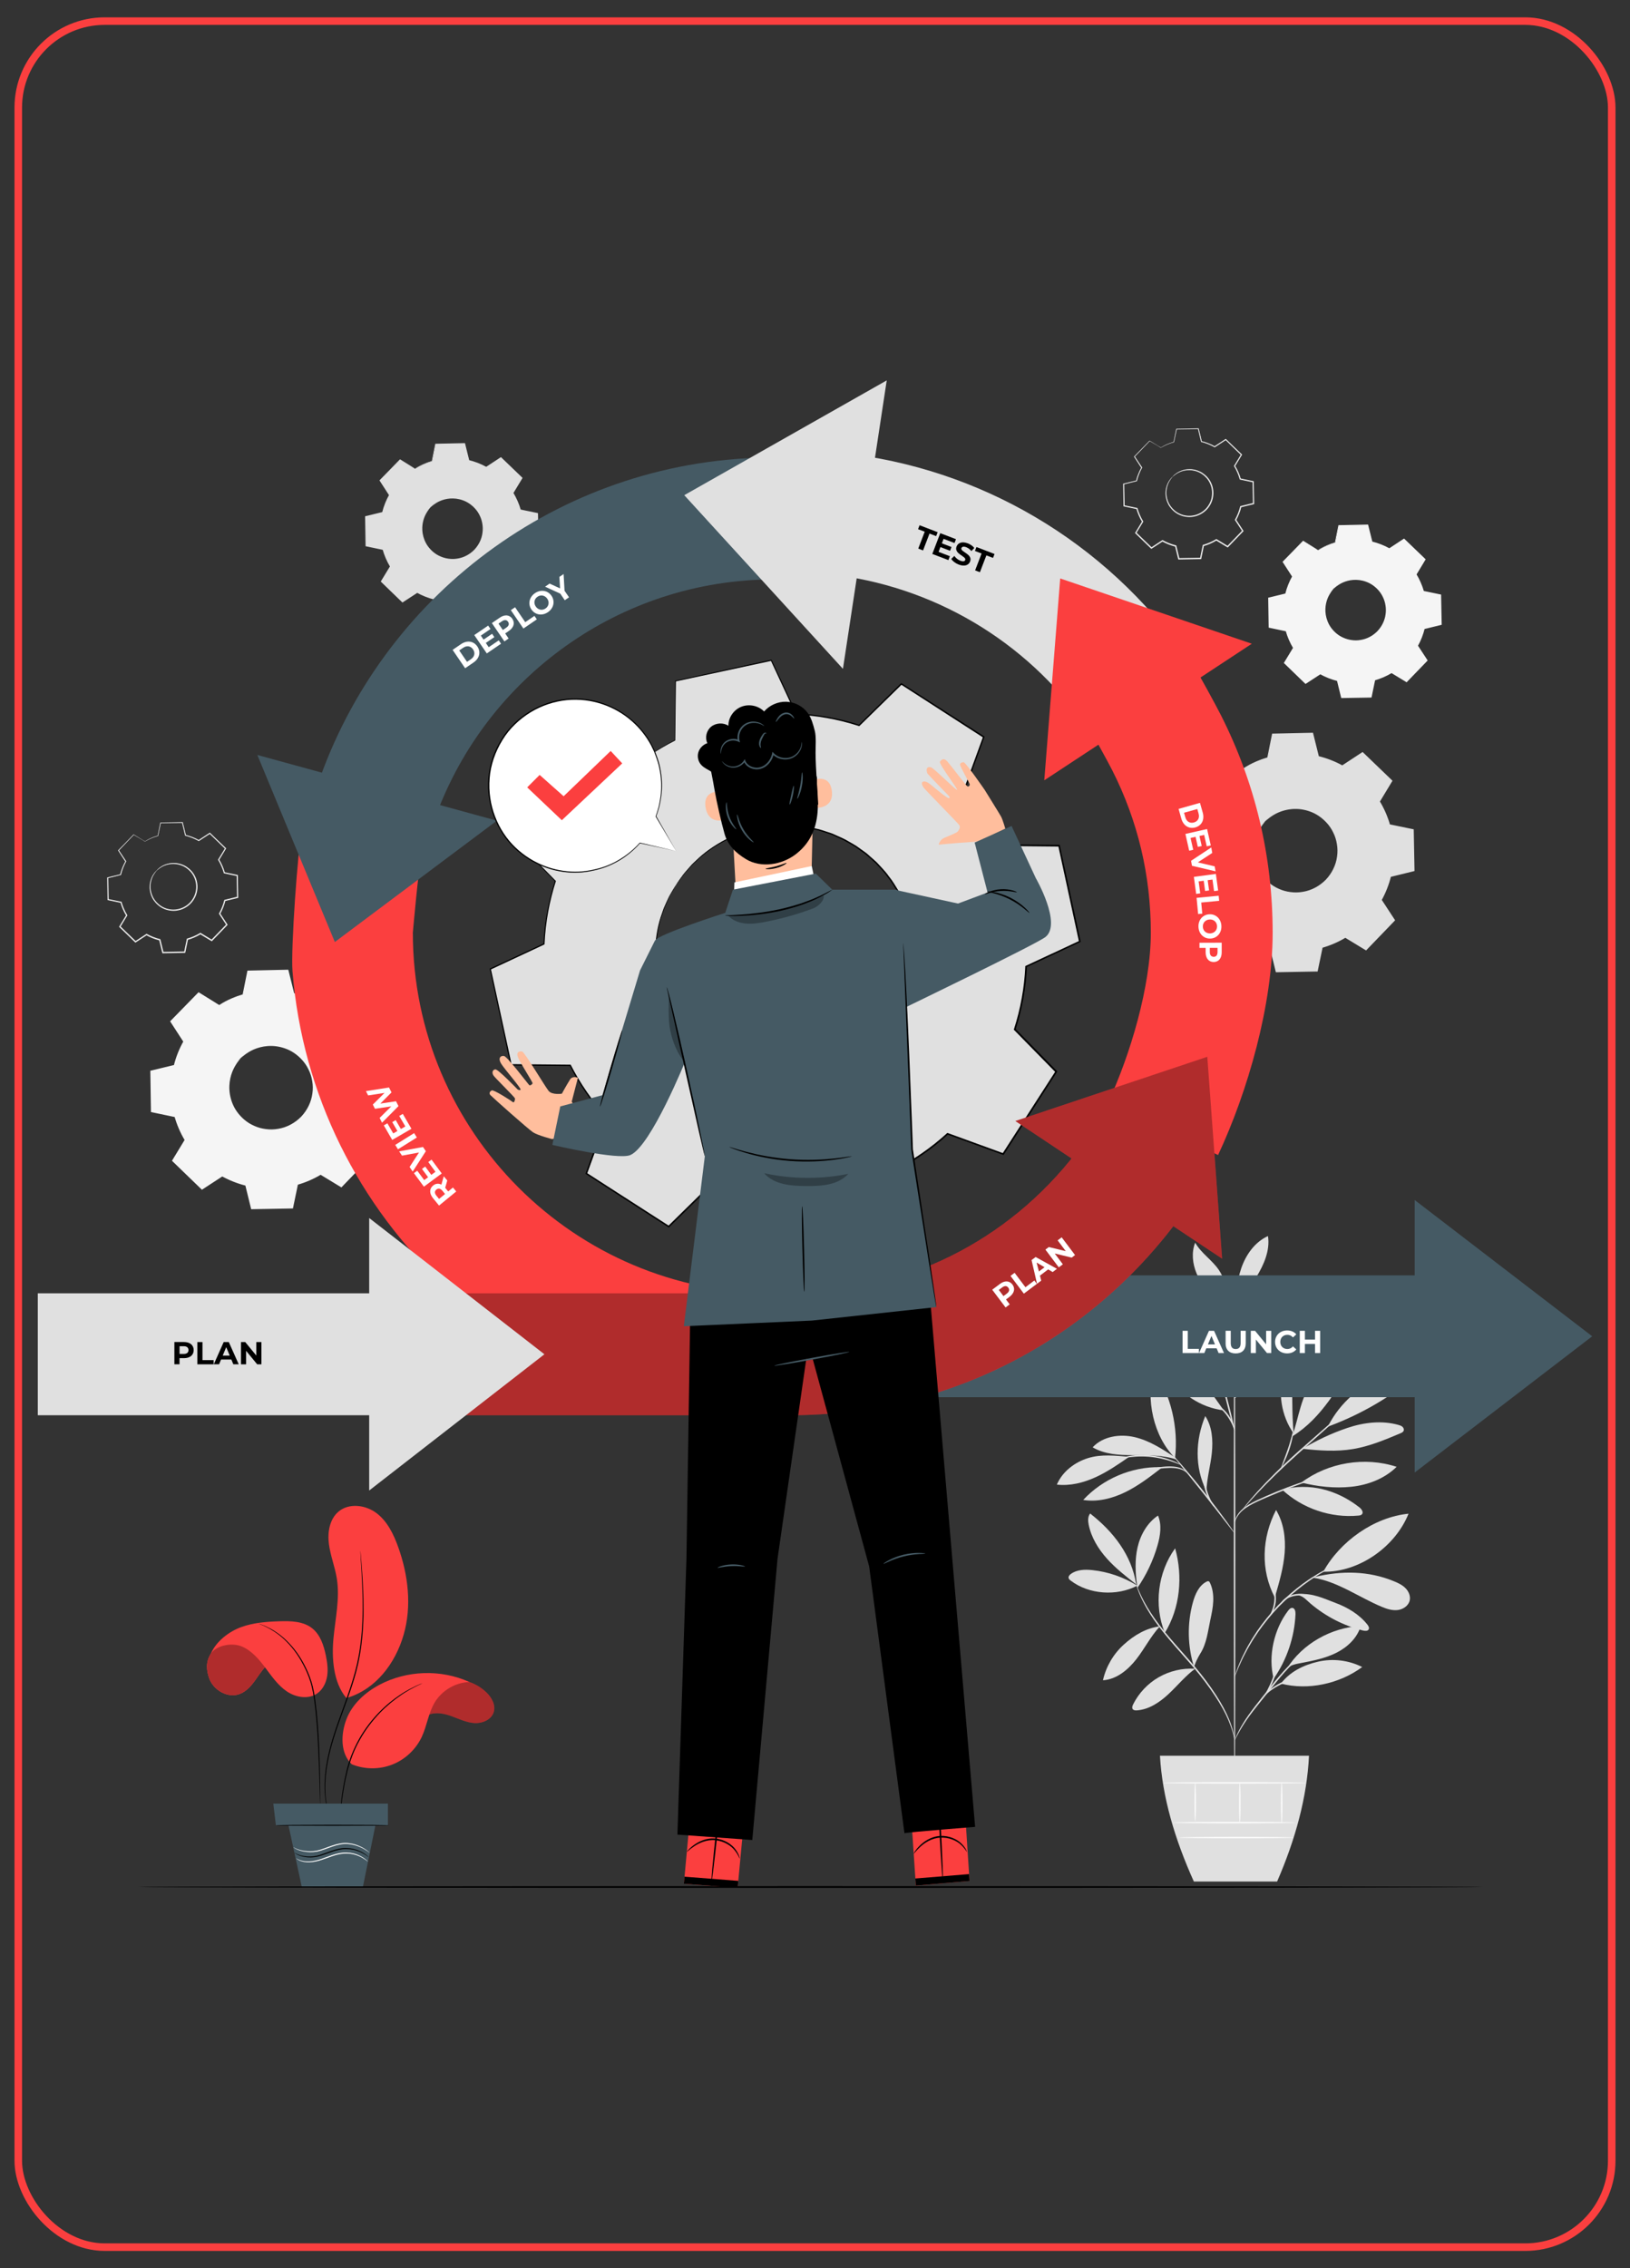 <svg xmlns="http://www.w3.org/2000/svg" id="Speech_Bubble" data-name="Speech Bubble" viewBox="0 0 431.74 600.53"><rect x="0" y="0" width="431.74" height="600.53" fill="#333333" stroke="none"/><defs><style> .cls-1, .cls-2 { fill: none; } .cls-3 { fill: #ffbe9d; } .cls-4 { fill: #ebebeb; } .cls-5 { fill: #fb3f3f; } .cls-6 { fill: #fff; } .cls-7 { fill: #fafafa; } .cls-8 { opacity: .3; } .cls-9 { fill: #f5f5f5; } .cls-10 { fill: #455a64; } .cls-2 { stroke: #fb3f3f; stroke-miterlimit: 10; stroke-width: 2px; } .cls-11 { fill: #e0e0e0; } </style></defs><g><g><g><path class="cls-11" d="M329.49,203.35c2-1.21,4.12-2.12,6.31-2.74l1.3-6.25,10.55-.19,1.52,6.2c2.21.54,4.37,1.38,6.4,2.52l5.33-3.5,7.59,7.33-3.31,5.45c1.21,2,2.12,4.12,2.74,6.31l6.25,1.3.19,10.55-6.2,1.52c-.54,2.21-1.38,4.37-2.52,6.4l3.5,5.33-7.33,7.59-5.45-3.31c-2,1.21-4.12,2.12-6.31,2.74l-1.3,6.25-10.55.19-1.52-6.2c-2.21-.55-4.37-1.38-6.4-2.52l-5.33,3.5-7.59-7.33,3.31-5.45c-1.21-2-2.12-4.12-2.74-6.31l-6.25-1.3-.19-10.55,6.2-1.52c.55-2.21,1.38-4.37,2.52-6.4l-3.5-5.33,7.33-7.59,5.45,3.31h0ZM335.11,217.41c-4.34,4.5-4.22,11.67.28,16.01,4.5,4.34,11.67,4.22,16.01-.28,4.34-4.5,4.22-11.67-.28-16.01-4.5-4.34-11.67-4.22-16.01.28Z"></path><path class="cls-11" d="M335.11,217.41s.59-.83,2.11-1.85c1.49-.99,4.09-2.09,7.39-1.75,1.62.18,3.4.71,5.02,1.78,1.6,1.07,3.12,2.6,4.06,4.58.5.97.84,2.05,1.03,3.18.2,1.12.23,2.31.06,3.49-.29,2.37-1.41,4.7-3.14,6.53-1.77,1.8-4.06,3-6.42,3.37-1.17.21-2.36.22-3.49.06-1.13-.15-2.22-.45-3.21-.92-2.01-.88-3.59-2.33-4.72-3.9-1.13-1.58-1.72-3.34-1.96-4.96-.46-3.28.55-5.92,1.49-7.44.96-1.55,1.78-2.17,1.78-2.17.06.05-.68.74-1.56,2.3-.85,1.53-1.76,4.1-1.25,7.25.26,1.55.85,3.22,1.94,4.71,1.09,1.48,2.61,2.85,4.52,3.66.94.43,1.98.72,3.05.85,1.07.15,2.19.13,3.3-.07,2.23-.36,4.38-1.5,6.06-3.2,1.64-1.73,2.7-3.93,2.98-6.16.16-1.11.14-2.23-.05-3.3-.17-1.07-.49-2.09-.96-3.02-.88-1.88-2.31-3.35-3.82-4.39-1.53-1.04-3.22-1.57-4.78-1.78-3.16-.39-5.7.6-7.2,1.51-1.52.93-2.19,1.7-2.24,1.64Z"></path><path class="cls-11" d="M329.49,203.35s-.12-.05-.35-.19c-.26-.15-.6-.35-1.05-.6-.95-.56-2.33-1.37-4.11-2.43l.13-.02c-1.87,1.96-4.32,4.53-7.29,7.64l.02-.2c1.07,1.61,2.25,3.4,3.52,5.32l.06.1-.06.1c-1.04,1.88-1.91,4.02-2.48,6.36l-.03.13-.13.03c-1.93.48-4.02,1-6.19,1.54l.18-.23c.07,3.32.14,6.85.21,10.55l-.2-.25c1.93.4,4.06.84,6.25,1.29l.16.03.04.16c.58,2.04,1.49,4.2,2.72,6.24l.09.14-.09.15c-1.02,1.69-2.15,3.56-3.3,5.46l-.05-.36c2.39,2.3,4.96,4.78,7.6,7.32l-.38-.04c1.66-1.09,3.48-2.29,5.33-3.5l.16-.1.16.09c1.86,1.04,4.04,1.92,6.33,2.48l.18.04.05.19c.48,1.94,1,4.06,1.52,6.2l-.31-.24c3.34-.06,6.92-.12,10.55-.19l-.31.26c.41-1.97.85-4.1,1.3-6.25l.04-.19.19-.05c2.08-.59,4.23-1.5,6.23-2.71h0s.17-.1.17-.1l.17.1c1.83,1.11,3.65,2.21,5.45,3.31l-.4.05c2.48-2.57,4.92-5.1,7.33-7.59l-.04.4c-1.18-1.8-2.34-3.58-3.49-5.34l-.11-.16.09-.17c1.12-2.01,1.95-4.14,2.49-6.32l.05-.19.18-.04c2.1-.51,4.16-1.02,6.2-1.51l-.24.31c-.06-3.6-.12-7.12-.17-10.55l.24.29c-2.12-.44-4.2-.88-6.24-1.31l-.17-.04-.05-.17c-.63-2.24-1.56-4.34-2.7-6.25l-.09-.15.09-.14c1.14-1.87,2.24-3.68,3.32-5.45l.04.33c-2.67-2.58-5.18-5.02-7.58-7.35l.31.03c-1.88,1.22-3.64,2.37-5.34,3.48l-.12.08-.12-.07c-2.13-1.19-4.26-1.99-6.34-2.52l-.13-.03-.03-.12c-.54-2.25-1.04-4.28-1.5-6.2l.19.15c-4.09.05-7.57.1-10.56.14l.14-.12c-.54,2.49-.97,4.54-1.34,6.24v.06s-.07.02-.07.02c-2.23.62-3.8,1.35-4.83,1.86-.49.25-.86.45-1.14.59-.26.14-.38.2-.38.19,0,0,.12-.09.35-.24.24-.15.61-.37,1.11-.64,1.01-.54,2.58-1.3,4.82-1.96l-.07.08c.34-1.71.76-3.76,1.26-6.26l.02-.11h.12c2.98-.07,6.47-.14,10.55-.23h.15s.04.15.04.15c.48,1.91.98,3.94,1.54,6.19l-.16-.16c2.12.52,4.3,1.32,6.47,2.52h-.24c1.7-1.11,3.45-2.27,5.33-3.5l.17-.11.14.14c2.41,2.31,4.93,4.74,7.61,7.32l.16.15-.11.19c-1.07,1.77-2.17,3.59-3.3,5.46v-.29c1.18,1.95,2.13,4.09,2.78,6.38l-.22-.21c2.05.42,4.13.85,6.25,1.29l.23.05v.24c.07,3.43.13,6.95.2,10.55v.25s-.24.06-.24.06c-2.04.5-4.1,1.01-6.2,1.52l.23-.23c-.55,2.23-1.4,4.42-2.55,6.48v-.33c1.14,1.76,2.31,3.54,3.49,5.33l.14.21-.18.19c-2.41,2.5-4.85,5.03-7.33,7.6l-.18.19-.22-.13c-1.8-1.09-3.62-2.2-5.45-3.31h.34s0,0,0,0c-2.05,1.24-4.25,2.17-6.39,2.77l.23-.25c-.45,2.14-.89,4.27-1.3,6.25l-.05.25h-.26c-3.63.07-7.21.13-10.55.19h-.25s-.06-.24-.06-.24c-.52-2.14-1.04-4.26-1.52-6.2l.23.23c-2.35-.58-4.57-1.49-6.48-2.55h.32c-1.85,1.2-3.68,2.39-5.34,3.48l-.2.13-.17-.17c-2.63-2.55-5.2-5.04-7.59-7.34l-.17-.16.12-.2c1.15-1.9,2.29-3.76,3.31-5.45v.29c-1.26-2.09-2.18-4.3-2.76-6.38l.2.19c-2.18-.46-4.31-.91-6.24-1.31l-.2-.04v-.2c-.06-3.7-.11-7.23-.16-10.55v-.19s.18-.04.18-.04c2.18-.53,4.27-1.03,6.2-1.5l-.16.16c.59-2.38,1.49-4.55,2.56-6.44v.2c-1.24-1.93-2.41-3.73-3.47-5.35l-.07-.11.09-.09c3-3.08,5.49-5.62,7.38-7.55l.06-.06.07.04c1.74,1.08,3.09,1.92,4.02,2.5.44.28.78.5,1.03.66.23.15.35.23.35.24Z"></path></g><g><path class="cls-9" d="M58.08,266.1c2-1.21,4.12-2.12,6.31-2.74l1.3-6.25,10.55-.19,1.52,6.2c2.21.54,4.37,1.38,6.4,2.52l5.33-3.5,7.59,7.33-3.31,5.45c1.21,2,2.12,4.12,2.74,6.31l6.25,1.3.19,10.55-6.2,1.52c-.55,2.21-1.38,4.37-2.52,6.4l3.5,5.33-7.33,7.59-5.45-3.31c-2,1.21-4.12,2.12-6.31,2.74l-1.3,6.25-10.55.19-1.52-6.2c-2.21-.55-4.37-1.38-6.4-2.52l-5.33,3.5-7.59-7.33,3.31-5.45c-1.21-2-2.12-4.12-2.74-6.31l-6.25-1.3-.19-10.55,6.2-1.52c.54-2.21,1.38-4.37,2.52-6.4l-3.5-5.33,7.33-7.59,5.45,3.31h0ZM63.7,280.16c-4.34,4.5-4.22,11.67.28,16.01,4.5,4.34,11.67,4.22,16.01-.28,4.34-4.5,4.22-11.67-.28-16.01-4.5-4.34-11.67-4.22-16.01.28Z"></path><path class="cls-9" d="M63.7,280.16s.59-.83,2.11-1.85c1.49-.99,4.09-2.09,7.39-1.75,1.62.18,3.4.71,5.02,1.78,1.6,1.07,3.12,2.6,4.06,4.58.5.97.84,2.05,1.03,3.18.2,1.12.23,2.31.06,3.49-.29,2.37-1.41,4.7-3.14,6.53-1.77,1.8-4.06,3-6.42,3.37-1.17.21-2.36.22-3.49.06-1.13-.15-2.22-.45-3.21-.92-2.01-.87-3.59-2.33-4.72-3.9-1.13-1.58-1.72-3.34-1.96-4.96-.46-3.28.55-5.92,1.49-7.44.96-1.55,1.78-2.17,1.78-2.17.06.05-.68.74-1.56,2.3-.85,1.53-1.76,4.1-1.25,7.25.26,1.55.85,3.22,1.94,4.71,1.09,1.48,2.61,2.85,4.52,3.66.94.43,1.98.72,3.05.85,1.07.15,2.19.13,3.3-.07,2.23-.36,4.38-1.5,6.06-3.2,1.64-1.73,2.7-3.93,2.98-6.16.17-1.11.14-2.23-.05-3.3-.17-1.07-.49-2.09-.96-3.02-.88-1.88-2.31-3.35-3.82-4.39-1.53-1.04-3.22-1.57-4.78-1.78-3.16-.39-5.7.6-7.2,1.51-1.52.93-2.19,1.7-2.24,1.64Z"></path><path class="cls-9" d="M58.08,266.1s-.12-.05-.35-.19c-.26-.15-.6-.35-1.05-.6-.95-.56-2.33-1.37-4.11-2.43l.13-.02c-1.87,1.96-4.32,4.53-7.29,7.64l.02-.2c1.07,1.61,2.25,3.4,3.52,5.32l.06.1-.06.1c-1.04,1.88-1.91,4.02-2.48,6.36l-.03.12-.13.03c-1.93.48-4.02,1-6.19,1.54l.18-.23c.07,3.32.14,6.85.21,10.55l-.2-.25c1.93.4,4.06.84,6.25,1.29l.16.03.04.16c.58,2.04,1.49,4.2,2.72,6.24l.09.14-.09.15c-1.02,1.69-2.15,3.56-3.3,5.46l-.05-.36c2.39,2.3,4.96,4.78,7.6,7.32l-.38-.04c1.66-1.09,3.48-2.29,5.33-3.5l.16-.1.16.09c1.86,1.04,4.04,1.92,6.33,2.48l.18.04.05.19c.48,1.94,1,4.06,1.52,6.2l-.31-.24c3.34-.06,6.92-.12,10.55-.19l-.31.26c.41-1.97.85-4.1,1.3-6.25l.04-.19.19-.05c2.08-.59,4.23-1.5,6.23-2.71h0s.17-.1.17-.1l.17.1c1.83,1.11,3.65,2.21,5.45,3.31l-.4.05c2.48-2.57,4.92-5.1,7.33-7.59l-.04.4c-1.18-1.8-2.34-3.58-3.49-5.34l-.11-.16.09-.17c1.12-2.01,1.95-4.14,2.49-6.32l.05-.19.18-.04c2.1-.51,4.16-1.02,6.2-1.51l-.24.31c-.06-3.6-.12-7.12-.17-10.55l.24.29c-2.12-.44-4.2-.88-6.24-1.31l-.17-.04-.05-.17c-.63-2.24-1.56-4.34-2.7-6.25l-.09-.15.09-.14c1.14-1.87,2.24-3.68,3.32-5.45l.04.33c-2.67-2.58-5.18-5.02-7.58-7.35l.31.03c-1.88,1.22-3.64,2.37-5.34,3.48l-.12.08-.12-.07c-2.13-1.19-4.26-1.99-6.34-2.52l-.13-.03-.03-.12c-.54-2.25-1.04-4.28-1.5-6.2l.19.15c-4.09.05-7.57.1-10.56.14l.14-.12c-.54,2.49-.97,4.54-1.34,6.24v.06s-.07.02-.07.02c-2.23.62-3.8,1.35-4.83,1.86-.49.25-.86.45-1.14.59-.26.14-.38.2-.38.19,0,0,.12-.09.35-.24.24-.15.61-.37,1.11-.64,1.01-.54,2.58-1.3,4.82-1.96l-.07.08c.34-1.71.76-3.76,1.26-6.26l.02-.11h.12c2.98-.07,6.47-.14,10.55-.23h.15s.04.15.04.15c.48,1.91.98,3.94,1.54,6.19l-.16-.16c2.12.52,4.3,1.32,6.47,2.52h-.24c1.7-1.11,3.45-2.27,5.33-3.5l.17-.11.14.14c2.41,2.31,4.93,4.74,7.61,7.32l.16.15-.11.19c-1.07,1.77-2.17,3.59-3.3,5.46v-.29c1.18,1.94,2.13,4.09,2.78,6.38l-.22-.21c2.05.42,4.13.85,6.25,1.29l.23.05v.24c.07,3.43.13,6.95.2,10.55v.25s-.24.06-.24.06c-2.04.5-4.1,1.01-6.2,1.52l.23-.23c-.55,2.23-1.4,4.42-2.55,6.48v-.33c1.14,1.76,2.31,3.54,3.49,5.33l.14.21-.18.19c-2.41,2.5-4.85,5.03-7.33,7.6l-.18.19-.22-.13c-1.8-1.09-3.62-2.2-5.45-3.31h.34s0,0,0,0c-2.05,1.24-4.25,2.17-6.39,2.77l.23-.25c-.45,2.14-.89,4.27-1.3,6.25l-.05.25h-.26c-3.63.07-7.21.13-10.55.19h-.25s-.06-.24-.06-.24c-.52-2.14-1.04-4.26-1.52-6.2l.23.23c-2.35-.58-4.57-1.49-6.48-2.55h.32c-1.85,1.2-3.68,2.39-5.34,3.48l-.2.13-.17-.17c-2.63-2.55-5.2-5.04-7.59-7.34l-.17-.16.12-.2c1.15-1.9,2.29-3.76,3.31-5.45v.29c-1.26-2.09-2.18-4.3-2.76-6.38l.2.19c-2.18-.46-4.31-.91-6.24-1.31l-.2-.04v-.2c-.06-3.7-.11-7.23-.16-10.55v-.19s.18-.04.18-.04c2.18-.53,4.27-1.03,6.2-1.5l-.16.16c.59-2.38,1.49-4.55,2.56-6.44v.2c-1.24-1.93-2.41-3.73-3.47-5.35l-.07-.11.09-.09c3-3.08,5.49-5.62,7.38-7.55l.06-.06.07.04c1.74,1.08,3.09,1.92,4.02,2.5.44.28.78.5,1.03.66.23.15.35.23.35.24Z"></path></g><g><path class="cls-9" d="M349.12,145.67c1.45-.87,2.99-1.54,4.57-1.99l.94-4.53,7.65-.13,1.1,4.49c1.6.39,3.16,1,4.64,1.83l3.87-2.53,5.5,5.31-2.4,3.95c.87,1.45,1.54,2.99,1.99,4.57l4.53.94.13,7.65-4.49,1.1c-.4,1.6-1,3.16-1.83,4.64l2.53,3.87-5.31,5.5-3.95-2.4c-1.45.87-2.99,1.54-4.57,1.99l-.94,4.53-7.65.13-1.1-4.49c-1.6-.4-3.16-1-4.64-1.83l-3.87,2.53-5.5-5.31,2.4-3.95c-.87-1.45-1.54-2.99-1.99-4.57l-4.53-.94-.13-7.65,4.49-1.1c.39-1.6,1-3.16,1.83-4.64l-2.53-3.87,5.31-5.5,3.95,2.4h0ZM353.2,155.86c-3.15,3.26-3.06,8.46.2,11.6,3.26,3.15,8.46,3.06,11.6-.2,3.15-3.26,3.06-8.46-.2-11.6-3.26-3.15-8.46-3.06-11.6.2Z"></path><path class="cls-9" d="M353.2,155.86s.43-.6,1.53-1.34c1.08-.72,2.96-1.52,5.35-1.27,1.18.13,2.46.52,3.64,1.29,1.16.78,2.26,1.88,2.94,3.32.36.7.61,1.49.75,2.3.15.82.17,1.67.05,2.53-.21,1.71-1.02,3.4-2.28,4.73-1.28,1.31-2.94,2.18-4.65,2.44-.85.15-1.71.16-2.53.04-.82-.11-1.61-.33-2.33-.67-1.46-.63-2.6-1.69-3.42-2.82-.82-1.15-1.25-2.42-1.42-3.59-.34-2.38.4-4.29,1.08-5.39.7-1.12,1.29-1.57,1.29-1.57.04.04-.5.54-1.13,1.67-.62,1.11-1.27,2.97-.91,5.25.19,1.12.62,2.33,1.41,3.42.79,1.07,1.89,2.07,3.28,2.65.68.31,1.43.52,2.21.62.78.11,1.59.1,2.39-.05,1.61-.26,3.18-1.08,4.39-2.32,1.19-1.26,1.96-2.84,2.16-4.47.12-.81.1-1.62-.03-2.39-.12-.77-.36-1.52-.69-2.19-.64-1.36-1.67-2.43-2.77-3.18-1.11-.75-2.33-1.14-3.46-1.29-2.29-.28-4.13.43-5.22,1.09-1.1.67-1.59,1.23-1.62,1.19Z"></path><path class="cls-9" d="M349.12,145.67s-.09-.04-.25-.13c-.19-.11-.44-.25-.76-.44-.69-.41-1.69-1-2.98-1.76h.09c-1.35,1.4-3.13,3.27-5.28,5.52v-.15c.79,1.17,1.64,2.47,2.56,3.86l.05.07-.04.07c-.75,1.36-1.38,2.91-1.8,4.61l-.02.09-.09.02c-1.4.35-2.91.72-4.49,1.11l.13-.17c.05,2.41.1,4.96.15,7.65l-.15-.18c1.4.29,2.95.61,4.53.93l.12.02.03.11c.42,1.48,1.08,3.05,1.97,4.52l.06.1-.06.11c-.74,1.23-1.56,2.58-2.39,3.96l-.03-.26c1.73,1.67,3.6,3.46,5.51,5.31l-.27-.03c1.2-.79,2.52-1.66,3.86-2.54l.11-.07.12.07c1.35.75,2.93,1.39,4.59,1.8l.13.03.03.13c.35,1.41.72,2.94,1.1,4.49l-.23-.18c2.42-.04,5.02-.09,7.65-.14l-.22.19c.3-1.43.62-2.97.94-4.53l.03-.14.14-.04c1.51-.43,3.07-1.08,4.51-1.96h0s.12-.08.12-.08l.12.07c1.33.8,2.65,1.6,3.95,2.4l-.29.04c1.8-1.86,3.57-3.69,5.31-5.5l-.03.29c-.85-1.3-1.7-2.59-2.53-3.87l-.08-.12.07-.12c.81-1.46,1.42-3,1.81-4.58l.03-.13.13-.03c1.52-.37,3.01-.74,4.49-1.1l-.17.22c-.04-2.61-.09-5.16-.13-7.65l.17.21c-1.54-.32-3.04-.64-4.53-.95l-.13-.03-.03-.12c-.46-1.62-1.13-3.14-1.96-4.53l-.06-.11.06-.11c.82-1.35,1.62-2.67,2.4-3.95l.03.24c-1.93-1.87-3.76-3.64-5.49-5.32l.22.02c-1.36.89-2.64,1.72-3.87,2.52l-.09.06-.09-.05c-1.54-.86-3.08-1.44-4.6-1.82l-.09-.02-.02-.09c-.39-1.63-.75-3.1-1.09-4.49l.14.11c-2.96.04-5.49.07-7.65.1l.1-.08c-.39,1.81-.71,3.29-.97,4.52v.05s-.05.01-.05.01c-1.62.45-2.76.98-3.5,1.35-.35.18-.62.33-.82.43-.19.1-.27.15-.27.14,0,0,.09-.07.25-.17.17-.11.44-.27.81-.46.73-.39,1.87-.94,3.49-1.42l-.05.06c.25-1.24.55-2.72.91-4.53l.02-.08h.09c2.16-.05,4.69-.1,7.65-.17h.11s.03.11.03.11c.34,1.39.71,2.86,1.12,4.49l-.11-.11c1.54.38,3.11.96,4.69,1.83h-.17c1.23-.8,2.5-1.64,3.86-2.54l.12-.08.1.1c1.74,1.68,3.57,3.44,5.51,5.3l.11.11-.08.13c-.78,1.28-1.57,2.6-2.39,3.96v-.21c.85,1.41,1.54,2.96,2.02,4.62l-.16-.15c1.48.31,2.99.62,4.53.94l.17.04v.17c.05,2.49.1,5.04.15,7.65v.18s-.17.04-.17.04c-1.48.36-2.97.73-4.49,1.1l.17-.17c-.4,1.62-1.01,3.21-1.85,4.7v-.24c.83,1.28,1.67,2.56,2.53,3.86l.1.16-.13.13c-1.75,1.81-3.52,3.64-5.31,5.5l-.13.14-.16-.1c-1.31-.79-2.63-1.59-3.95-2.4h.24s0,0,0,0c-1.48.9-3.08,1.57-4.63,2.01l.17-.18c-.32,1.55-.65,3.1-.94,4.53l-.04.18h-.19c-2.63.05-5.23.09-7.65.13h-.18s-.04-.18-.04-.18c-.38-1.55-.75-3.08-1.1-4.49l.17.17c-1.7-.42-3.31-1.08-4.69-1.85h.23c-1.34.87-2.66,1.73-3.87,2.52l-.15.1-.13-.12c-1.91-1.85-3.77-3.65-5.5-5.32l-.12-.12.09-.14c.84-1.37,1.66-2.72,2.4-3.95v.21c-.91-1.51-1.58-3.12-2-4.63l.15.14c-1.58-.33-3.12-.66-4.52-.95l-.14-.03v-.15c-.04-2.68-.08-5.24-.12-7.65v-.13s.13-.03.13-.03c1.58-.38,3.09-.75,4.49-1.09l-.11.11c.43-1.73,1.08-3.3,1.85-4.67v.14c-.9-1.4-1.75-2.7-2.51-3.88l-.05-.08.07-.07c2.18-2.23,3.98-4.07,5.34-5.47l.04-.04.05.03c1.26.79,2.24,1.39,2.91,1.81.32.2.57.36.75.48.17.11.25.17.25.17Z"></path></g><g><path class="cls-11" d="M109.91,124.12c1.45-.87,2.99-1.54,4.57-1.99l.94-4.53,7.65-.13,1.1,4.49c1.6.39,3.16,1,4.64,1.83l3.87-2.53,5.5,5.31-2.4,3.95c.87,1.45,1.54,2.99,1.99,4.57l4.53.94.13,7.65-4.49,1.1c-.39,1.6-1,3.16-1.83,4.64l2.53,3.87-5.31,5.5-3.95-2.4c-1.45.87-2.99,1.54-4.57,1.99l-.94,4.53-7.65.13-1.1-4.49c-1.6-.4-3.16-1-4.64-1.83l-3.87,2.53-5.5-5.31,2.4-3.95c-.87-1.45-1.54-2.99-1.99-4.57l-4.53-.94-.13-7.65,4.49-1.1c.4-1.6,1-3.16,1.83-4.64l-2.53-3.87,5.31-5.5,3.95,2.4h0ZM113.99,134.31c-3.15,3.26-3.06,8.46.2,11.6,3.26,3.15,8.46,3.06,11.6-.2,3.15-3.26,3.06-8.46-.2-11.6-3.26-3.15-8.46-3.06-11.6.2Z"></path><path class="cls-11" d="M113.99,134.31s.43-.6,1.53-1.34c1.08-.72,2.96-1.52,5.35-1.27,1.18.13,2.46.52,3.64,1.29,1.16.78,2.26,1.88,2.94,3.32.36.7.61,1.49.75,2.3.15.82.17,1.67.05,2.53-.21,1.71-1.02,3.4-2.28,4.73-1.28,1.31-2.94,2.18-4.65,2.44-.85.15-1.71.16-2.53.04-.82-.11-1.61-.33-2.33-.67-1.46-.63-2.6-1.69-3.42-2.82-.82-1.15-1.25-2.42-1.42-3.59-.34-2.38.4-4.29,1.08-5.39.7-1.12,1.29-1.57,1.29-1.57.04.04-.5.54-1.13,1.67-.62,1.11-1.27,2.97-.91,5.25.19,1.12.62,2.33,1.41,3.42.79,1.07,1.89,2.07,3.28,2.65.68.31,1.43.52,2.21.62.78.11,1.59.1,2.39-.05,1.61-.26,3.18-1.08,4.39-2.32,1.19-1.26,1.96-2.84,2.16-4.47.12-.81.1-1.62-.03-2.39-.12-.77-.36-1.52-.69-2.19-.64-1.36-1.67-2.43-2.77-3.18-1.11-.75-2.33-1.14-3.46-1.29-2.29-.28-4.13.43-5.22,1.09-1.1.67-1.59,1.23-1.62,1.19Z"></path><path class="cls-11" d="M109.91,124.12s-.09-.04-.25-.13c-.19-.11-.44-.25-.76-.44-.69-.41-1.69-1-2.98-1.76h.09c-1.35,1.4-3.13,3.27-5.28,5.52v-.15c.79,1.17,1.64,2.47,2.56,3.86l.05.07-.04.07c-.75,1.36-1.38,2.91-1.8,4.61l-.02.09-.09.02c-1.4.35-2.91.72-4.49,1.11l.13-.17c.05,2.41.1,4.96.15,7.65l-.15-.18c1.4.29,2.95.61,4.53.93l.12.02.03.11c.42,1.48,1.08,3.05,1.97,4.52l.06.1-.06.11c-.74,1.23-1.56,2.58-2.39,3.95l-.03-.26c1.73,1.67,3.6,3.46,5.51,5.31l-.27-.03c1.2-.79,2.52-1.66,3.86-2.54l.11-.07.12.07c1.35.75,2.93,1.39,4.59,1.8l.13.03.03.13c.35,1.41.72,2.94,1.1,4.49l-.23-.18c2.42-.04,5.02-.09,7.65-.14l-.22.19c.3-1.43.62-2.97.94-4.53l.03-.14.14-.04c1.51-.43,3.07-1.08,4.51-1.96h0s.12-.08.12-.08l.12.07c1.33.8,2.65,1.6,3.95,2.4l-.29.04c1.8-1.86,3.57-3.69,5.31-5.5l-.03.29c-.85-1.3-1.7-2.59-2.53-3.87l-.08-.12.07-.12c.81-1.46,1.42-3,1.81-4.58l.03-.13.13-.03c1.52-.37,3.01-.74,4.49-1.1l-.17.22c-.04-2.61-.09-5.16-.13-7.65l.17.21c-1.54-.32-3.04-.64-4.53-.95l-.13-.03-.03-.12c-.46-1.62-1.13-3.14-1.96-4.53l-.06-.11.06-.11c.82-1.35,1.62-2.67,2.4-3.95l.03.24c-1.93-1.87-3.76-3.64-5.49-5.32l.22.02c-1.36.89-2.64,1.72-3.87,2.52l-.09.06-.09-.05c-1.54-.86-3.08-1.44-4.6-1.82l-.09-.02-.02-.09c-.39-1.63-.75-3.1-1.09-4.49l.14.11c-2.96.04-5.49.07-7.65.1l.1-.08c-.39,1.81-.71,3.29-.97,4.52v.05s-.05.01-.05.01c-1.62.45-2.76.98-3.5,1.35-.35.18-.62.33-.82.43-.19.1-.27.15-.27.14,0,0,.09-.07.25-.17.17-.11.44-.27.81-.46.73-.39,1.87-.94,3.49-1.42l-.05.06c.25-1.24.55-2.72.91-4.53l.02-.08h.09c2.16-.05,4.69-.1,7.65-.17h.11s.03.11.03.11c.34,1.39.71,2.86,1.12,4.49l-.11-.11c1.54.38,3.11.96,4.69,1.83h-.17c1.23-.8,2.5-1.64,3.86-2.54l.12-.08.1.1c1.74,1.68,3.57,3.44,5.51,5.3l.11.11-.08.13c-.78,1.28-1.57,2.6-2.39,3.96v-.21c.85,1.41,1.54,2.96,2.02,4.62l-.16-.15c1.48.31,2.99.62,4.53.94l.17.04v.17c.05,2.49.1,5.04.15,7.65v.18s-.17.04-.17.04c-1.48.36-2.97.73-4.49,1.1l.17-.17c-.4,1.62-1.01,3.21-1.84,4.7v-.24c.83,1.28,1.67,2.56,2.53,3.86l.1.16-.13.13c-1.75,1.81-3.52,3.64-5.31,5.5l-.13.14-.16-.1c-1.31-.79-2.63-1.59-3.95-2.4h.24s0,0,0,0c-1.48.9-3.08,1.57-4.63,2.01l.17-.18c-.32,1.55-.65,3.1-.94,4.53l-.04.18h-.19c-2.63.05-5.23.09-7.65.13h-.18s-.04-.18-.04-.18c-.38-1.55-.75-3.08-1.1-4.49l.17.17c-1.7-.42-3.31-1.08-4.69-1.85h.23c-1.34.87-2.66,1.73-3.87,2.52l-.15.1-.13-.12c-1.91-1.85-3.77-3.65-5.5-5.32l-.12-.12.09-.14c.84-1.37,1.66-2.72,2.4-3.95v.21c-.91-1.51-1.58-3.12-2-4.63l.15.14c-1.58-.33-3.12-.66-4.52-.95l-.14-.03v-.15c-.04-2.68-.08-5.24-.12-7.65v-.13s.13-.03.13-.03c1.58-.38,3.09-.75,4.49-1.09l-.11.11c.43-1.73,1.08-3.3,1.85-4.67v.14c-.9-1.4-1.75-2.7-2.51-3.88l-.05-.08.07-.07c2.18-2.23,3.98-4.07,5.34-5.47l.04-.04.05.03c1.26.79,2.24,1.39,2.91,1.81.32.2.57.36.75.48.17.11.25.17.25.17Z"></path></g><g><path class="cls-11" d="M312.25,147.95v-.02s-.83-3.38-.83-3.38c-1.22-.3-2.39-.76-3.49-1.37l-2.92,1.92h-.01s-4.17-4.04-4.17-4.04h0s1.8-2.99,1.8-2.99c-.65-1.07-1.15-2.23-1.49-3.44l-3.42-.71v-.02s-.1-5.8-.1-5.8h.02s3.38-.83,3.38-.83c.3-1.22.76-2.39,1.37-3.49l-1.92-2.92h.01s4.03-4.18,4.03-4.18h.01s2.97,1.81,2.97,1.81c1.07-.65,2.23-1.15,3.44-1.49l.71-3.42h.02s5.8-.1,5.8-.1v.02s.83,3.38.83,3.38c1.22.3,2.39.76,3.49,1.37l2.92-1.92h.01s4.17,4.04,4.17,4.04h0s-1.8,2.99-1.8,2.99c.65,1.07,1.15,2.23,1.49,3.44l3.42.71v.02s.1,5.8.1,5.8h-.02s-3.38.83-3.38.83c-.3,1.22-.76,2.39-1.37,3.49l1.92,2.92h-.01s-4.03,4.18-4.03,4.18h-.01s-2.97-1.81-2.97-1.81c-1.07.65-2.23,1.15-3.44,1.49l-.71,3.42h-.02s-5.8.1-5.8.1ZM307.93,143.13h.01c1.1.62,2.28,1.08,3.5,1.38h.01s0,.02,0,.02l.83,3.38,5.74-.1.71-3.42h.01c1.21-.35,2.38-.85,3.45-1.5h.01s.01,0,.01,0l2.97,1.8,3.99-4.13-1.91-2.92h0c.61-1.11,1.08-2.29,1.38-3.51h0s.01-.02.01-.02l3.38-.83-.1-5.74-3.42-.71h0c-.35-1.23-.85-2.39-1.5-3.46h0s0-.02,0-.02l1.8-2.97-4.13-3.99-2.92,1.91h-.01c-1.1-.62-2.28-1.08-3.5-1.38h-.01s0-.02,0-.02l-.83-3.38-5.74.1-.71,3.42h-.01c-1.21.35-2.37.85-3.45,1.5h-.01s-.01,0-.01,0l-2.97-1.8-3.99,4.13,1.91,2.92h0c-.61,1.11-1.07,2.29-1.38,3.51h0s-.01.02-.01.02l-3.38.83.1,5.74,3.42.71h0c.34,1.23.85,2.39,1.5,3.46h0s0,.02,0,.02l-1.8,2.97,4.13,3.99,2.92-1.91ZM315.04,136.74c-1.56,0-3.12-.58-4.32-1.74-1.2-1.15-1.87-2.71-1.9-4.37-.03-1.66.59-3.24,1.75-4.43h0c2.38-2.47,6.33-2.54,8.8-.15,2.47,2.38,2.54,6.33.15,8.8-1.22,1.26-2.85,1.9-4.48,1.9ZM315.04,124.35c-1.62,0-3.24.63-4.45,1.88h0c-1.15,1.19-1.76,2.75-1.73,4.4s.7,3.19,1.89,4.34c2.45,2.37,6.37,2.3,8.74-.15,2.37-2.45,2.3-6.37-.15-8.74-1.2-1.16-2.74-1.73-4.29-1.73Z"></path><path class="cls-4" d="M310.58,126.22s.32-.46,1.15-1.01c.81-.54,2.24-1.15,4.04-.96.89.1,1.86.39,2.75.98.88.59,1.71,1.42,2.22,2.5.27.53.46,1.12.56,1.74.11.62.13,1.26.03,1.91-.16,1.3-.77,2.57-1.72,3.57-.97.99-2.22,1.64-3.51,1.85-.64.12-1.29.12-1.91.03-.62-.08-1.22-.25-1.76-.5-1.1-.48-1.96-1.28-2.58-2.13-.62-.87-.94-1.83-1.07-2.71-.25-1.8.3-3.24.81-4.08.53-.85.97-1.19.97-1.19.03.03-.37.41-.85,1.26-.47.84-.96,2.25-.69,3.97.14.85.47,1.76,1.06,2.58.6.81,1.43,1.56,2.47,2.01.51.24,1.08.39,1.67.47.59.08,1.2.07,1.81-.04,1.22-.2,2.4-.82,3.32-1.75.9-.95,1.48-2.15,1.63-3.37.09-.61.08-1.22-.02-1.81-.09-.58-.27-1.15-.52-1.65-.48-1.03-1.26-1.83-2.09-2.4-.84-.57-1.76-.86-2.62-.97-1.73-.22-3.12.33-3.94.82-.83.51-1.2.93-1.23.9Z"></path><path class="cls-4" d="M307.5,118.52s-.06-.03-.19-.1c-.14-.08-.33-.19-.57-.33-.52-.31-1.27-.75-2.25-1.33h.07c-1.02,1.06-2.37,2.47-3.99,4.17v-.11c.59.88,1.24,1.86,1.94,2.91l.03.05-.03.06c-.57,1.03-1.04,2.2-1.36,3.48l-.02.07-.07.02c-1.06.26-2.2.55-3.39.84l.1-.13c.04,1.82.07,3.75.11,5.78l-.11-.13c1.06.22,2.23.46,3.42.71l.09.02.02.09c.32,1.12.81,2.3,1.49,3.42l.05.08-.05.08c-.56.93-1.18,1.95-1.81,2.99l-.03-.2c1.31,1.26,2.72,2.62,4.16,4.01l-.21-.02c.91-.6,1.91-1.25,2.92-1.92l.09-.06.09.05c1.02.57,2.21,1.05,3.46,1.36l.1.02.02.1c.26,1.06.55,2.22.83,3.39l-.17-.13c1.83-.03,3.79-.07,5.78-.1l-.17.14c.22-1.08.47-2.25.71-3.42l.02-.11.1-.03c1.14-.32,2.32-.82,3.41-1.48h0s.09-.06.09-.06l.09.06c1,.61,2,1.21,2.99,1.81l-.22.03c1.36-1.4,2.7-2.79,4.02-4.16l-.02.22c-.64-.98-1.28-1.96-1.91-2.92l-.06-.09.05-.09c.61-1.1,1.07-2.27,1.36-3.46l.03-.1.1-.02c1.15-.28,2.28-.56,3.39-.83l-.13.17c-.03-1.97-.06-3.9-.1-5.78l.13.16c-1.16-.24-2.3-.48-3.42-.72l-.09-.02-.03-.09c-.35-1.23-.85-2.38-1.48-3.42l-.05-.08.05-.08c.62-1.02,1.23-2.01,1.82-2.98l.02.18c-1.46-1.42-2.84-2.75-4.15-4.02l.17.02c-1.03.67-1.99,1.3-2.93,1.91l-.07.04-.07-.04c-1.16-.65-2.33-1.09-3.47-1.38l-.07-.02-.02-.07c-.3-1.23-.57-2.35-.82-3.4l.1.08c-2.24.03-4.15.05-5.78.08l.08-.06c-.29,1.36-.53,2.48-.73,3.42v.03s-.04,0-.04,0c-1.22.34-2.08.74-2.64,1.02-.27.14-.47.25-.62.32-.14.08-.21.11-.21.11,0,0,.07-.05.19-.13.13-.08.33-.2.61-.35.55-.29,1.41-.71,2.64-1.07l-.04.04c.19-.93.41-2.06.69-3.42v-.06s.08,0,.08,0c1.63-.04,3.54-.08,5.78-.13h.08s.02.08.02.08c.26,1.05.54,2.16.84,3.39l-.09-.09c1.16.28,2.35.72,3.54,1.38h-.13c.93-.61,1.89-1.24,2.92-1.92l.09-.06.08.08c1.32,1.27,2.7,2.6,4.17,4.01l.08.08-.06.1c-.59.97-1.19,1.96-1.81,2.99v-.16c.65,1.06,1.17,2.24,1.52,3.49l-.12-.11c1.12.23,2.26.47,3.42.71l.13.03v.13c.04,1.88.07,3.81.11,5.78v.14s-.13.03-.13.03c-1.12.27-2.25.55-3.39.83l.13-.13c-.3,1.22-.77,2.42-1.39,3.55v-.18c.63.96,1.26,1.94,1.91,2.92l.08.12-.1.1c-1.32,1.37-2.66,2.75-4.01,4.16l-.1.1-.12-.07c-.99-.6-1.98-1.2-2.99-1.81h.18s0,0,0,0c-1.12.68-2.33,1.19-3.5,1.52l.13-.13c-.24,1.17-.49,2.34-.71,3.42l-.03.14h-.14c-1.99.04-3.95.07-5.78.1h-.14s-.03-.13-.03-.13c-.29-1.17-.57-2.33-.83-3.39l.13.13c-1.28-.32-2.5-.81-3.55-1.4h.17c-1.01.66-2.01,1.31-2.92,1.91l-.11.07-.09-.09c-1.44-1.4-2.85-2.76-4.15-4.02l-.09-.09.07-.11c.63-1.04,1.25-2.06,1.81-2.98v.16c-.69-1.14-1.19-2.36-1.51-3.5l.11.1c-1.19-.25-2.36-.5-3.42-.72l-.11-.02v-.11c-.03-2.03-.06-3.96-.09-5.78v-.1s.1-.02.1-.02c1.19-.29,2.34-.57,3.4-.82l-.09.09c.33-1.3.82-2.49,1.4-3.53v.11c-.68-1.05-1.32-2.04-1.9-2.93l-.04-.06.05-.05c1.64-1.68,3-3.08,4.04-4.13l.03-.03.04.02c.95.59,1.69,1.05,2.2,1.37.24.15.43.27.57.36.13.08.19.13.19.13Z"></path></g><g><path class="cls-11" d="M43.16,252.21v-.02s-.83-3.38-.83-3.38c-1.22-.3-2.39-.76-3.49-1.37l-2.92,1.92h-.01s-4.17-4.04-4.17-4.04h0s1.8-2.99,1.8-2.99c-.65-1.07-1.15-2.23-1.49-3.44l-3.42-.71v-.02s-.1-5.8-.1-5.8h.02s3.38-.83,3.38-.83c.3-1.22.76-2.39,1.37-3.49l-1.92-2.92h.01s4.03-4.18,4.03-4.18h.01s2.97,1.81,2.97,1.81c1.07-.65,2.23-1.15,3.44-1.49l.71-3.42h.02s5.8-.1,5.8-.1v.02s.83,3.38.83,3.38c1.22.3,2.39.76,3.49,1.37l2.92-1.92h.01s4.17,4.04,4.17,4.04h0s-1.8,2.99-1.8,2.99c.65,1.07,1.15,2.23,1.49,3.44l3.42.71v.02s.1,5.8.1,5.8h-.02s-3.38.83-3.38.83c-.3,1.22-.76,2.39-1.37,3.49l1.92,2.92h-.01s-4.03,4.18-4.03,4.18h-.01s-2.97-1.81-2.97-1.81c-1.07.65-2.23,1.15-3.44,1.49l-.71,3.42h-.02s-5.8.1-5.8.1ZM38.84,247.39h.01c1.1.62,2.28,1.08,3.5,1.38h.01s0,.02,0,.02l.83,3.38,5.74-.1.71-3.42h.01c1.21-.35,2.37-.85,3.45-1.5h.01s.01,0,.01,0l2.97,1.8,3.99-4.13-1.91-2.92h0c.61-1.11,1.08-2.29,1.38-3.51h0s.01-.02.01-.02l3.38-.83-.1-5.74-3.42-.71h0c-.34-1.23-.85-2.39-1.5-3.46h0s0-.02,0-.02l1.8-2.97-4.13-3.99-2.92,1.91h-.01c-1.1-.62-2.28-1.08-3.5-1.38h-.01s0-.02,0-.02l-.83-3.38-5.74.1-.71,3.42h-.01c-1.21.35-2.38.85-3.45,1.5h-.01s-.01,0-.01,0l-2.97-1.8-3.99,4.13,1.91,2.92h0c-.61,1.11-1.08,2.29-1.38,3.51h0s-.01.02-.01.02l-3.38.83.1,5.74,3.42.71h0c.35,1.23.85,2.39,1.5,3.46h0s0,.02,0,.02l-1.8,2.97,4.13,3.99,2.92-1.91ZM45.95,241c-1.56,0-3.11-.58-4.32-1.74-1.2-1.15-1.87-2.71-1.9-4.37-.03-1.66.59-3.24,1.74-4.43,2.38-2.47,6.33-2.54,8.8-.15,1.2,1.15,1.87,2.7,1.9,4.37.03,1.66-.59,3.24-1.74,4.43-1.22,1.26-2.85,1.9-4.48,1.9ZM45.95,228.61s-.07,0-.11,0c-1.65.03-3.19.7-4.34,1.89-1.15,1.19-1.76,2.75-1.73,4.4s.7,3.19,1.89,4.34c2.45,2.37,6.37,2.3,8.74-.15,1.15-1.19,1.76-2.75,1.73-4.4-.03-1.65-.7-3.19-1.89-4.34-1.16-1.12-2.68-1.73-4.29-1.73Z"></path><path class="cls-4" d="M41.49,230.48s.32-.46,1.15-1.01c.81-.54,2.24-1.15,4.05-.96.89.1,1.86.39,2.75.98.88.59,1.71,1.42,2.22,2.5.27.53.46,1.12.56,1.74.11.62.13,1.26.03,1.91-.16,1.3-.77,2.57-1.72,3.57-.97.99-2.22,1.64-3.51,1.85-.64.12-1.29.12-1.91.03-.62-.08-1.22-.25-1.76-.5-1.1-.48-1.96-1.28-2.58-2.13-.62-.87-.94-1.83-1.07-2.71-.25-1.8.3-3.24.81-4.08.53-.85.97-1.19.97-1.19.03.03-.37.41-.85,1.26-.47.84-.96,2.25-.69,3.97.14.85.47,1.76,1.06,2.58.6.81,1.43,1.56,2.47,2.01.51.24,1.08.39,1.67.47.59.08,1.2.07,1.81-.04,1.22-.2,2.4-.82,3.32-1.75.9-.95,1.48-2.15,1.63-3.37.09-.61.08-1.22-.02-1.81-.09-.58-.27-1.15-.52-1.65-.48-1.03-1.26-1.83-2.09-2.4-.84-.57-1.76-.86-2.62-.97-1.73-.22-3.12.33-3.94.82-.83.51-1.2.93-1.23.9Z"></path><path class="cls-4" d="M38.41,222.78s-.06-.03-.19-.1c-.14-.08-.33-.19-.57-.33-.52-.31-1.27-.75-2.25-1.33h.07c-1.02,1.06-2.37,2.47-3.99,4.17v-.11c.59.88,1.24,1.86,1.94,2.91l.03.05-.03.06c-.57,1.03-1.04,2.2-1.36,3.48l-.02.07-.07.02c-1.06.26-2.2.55-3.39.84l.1-.13c.04,1.82.07,3.75.11,5.78l-.11-.13c1.06.22,2.23.46,3.42.7l.09.02.02.09c.32,1.12.81,2.3,1.49,3.42l.05.08-.05.08c-.56.93-1.18,1.95-1.81,2.99l-.03-.2c1.31,1.26,2.72,2.62,4.16,4.01l-.21-.02c.91-.6,1.91-1.25,2.92-1.92l.09-.06.09.05c1.02.57,2.21,1.05,3.46,1.36l.1.02.02.1c.26,1.06.55,2.22.83,3.39l-.17-.13c1.83-.03,3.79-.07,5.78-.1l-.17.14c.22-1.08.47-2.25.71-3.42l.02-.11.1-.03c1.14-.32,2.32-.82,3.41-1.48h0s.09-.06.09-.06l.09.06c1,.61,2,1.21,2.99,1.81l-.22.03c1.36-1.4,2.7-2.79,4.02-4.16l-.02.22c-.64-.98-1.28-1.96-1.91-2.92l-.06-.09.05-.09c.61-1.1,1.07-2.27,1.36-3.46l.03-.1.1-.02c1.15-.28,2.28-.56,3.39-.83l-.13.17c-.03-1.97-.06-3.9-.1-5.78l.13.16c-1.16-.24-2.3-.48-3.42-.72l-.09-.02-.03-.09c-.35-1.23-.85-2.38-1.48-3.42l-.05-.08.05-.08c.62-1.02,1.23-2.01,1.82-2.98l.02.18c-1.46-1.42-2.84-2.75-4.15-4.02l.17.02c-1.03.67-1.99,1.3-2.93,1.91l-.07.04-.07-.04c-1.16-.65-2.33-1.09-3.47-1.38l-.07-.02-.02-.07c-.3-1.23-.57-2.35-.82-3.4l.1.08c-2.24.03-4.15.05-5.78.08l.08-.06c-.29,1.36-.53,2.48-.73,3.42v.03s-.04,0-.04,0c-1.22.34-2.08.74-2.64,1.02-.27.14-.47.25-.62.32-.14.08-.21.11-.21.11,0,0,.07-.05.19-.13.13-.08.33-.2.61-.35.55-.29,1.41-.71,2.64-1.07l-.04.04c.19-.93.41-2.06.69-3.42v-.06s.08,0,.08,0c1.63-.04,3.54-.08,5.78-.13h.08s.02.08.02.08c.26,1.05.54,2.16.84,3.39l-.09-.09c1.16.28,2.35.72,3.54,1.38h-.13c.93-.61,1.89-1.24,2.92-1.92l.09-.06.08.08c1.32,1.27,2.7,2.6,4.17,4.01l.08.08-.06.1c-.59.97-1.19,1.96-1.81,2.99v-.16c.65,1.06,1.17,2.24,1.52,3.49l-.12-.11c1.12.23,2.26.47,3.42.71l.13.03v.13c.04,1.88.07,3.81.11,5.78v.14s-.13.03-.13.03c-1.12.27-2.25.55-3.39.83l.13-.13c-.3,1.22-.77,2.42-1.39,3.55v-.18c.63.96,1.26,1.94,1.91,2.92l.08.12-.1.1c-1.32,1.37-2.66,2.75-4.01,4.16l-.1.1-.12-.07c-.99-.6-1.98-1.2-2.99-1.81h.18s0,0,0,0c-1.12.68-2.33,1.19-3.5,1.52l.13-.13c-.24,1.17-.49,2.34-.71,3.42l-.03.14h-.14c-1.99.04-3.95.07-5.78.1h-.14s-.03-.13-.03-.13c-.29-1.17-.57-2.33-.83-3.39l.13.13c-1.28-.32-2.5-.81-3.55-1.4h.17c-1.01.66-2.01,1.31-2.92,1.91l-.11.07-.09-.09c-1.44-1.4-2.85-2.76-4.15-4.02l-.09-.09.07-.11c.63-1.04,1.25-2.06,1.81-2.98v.16c-.69-1.14-1.19-2.36-1.51-3.5l.11.1c-1.19-.25-2.36-.5-3.42-.72l-.11-.02v-.11c-.03-2.03-.06-3.96-.09-5.78v-.1s.1-.02.1-.02c1.19-.29,2.34-.57,3.4-.82l-.09.09c.33-1.3.82-2.49,1.4-3.53v.11c-.68-1.06-1.32-2.04-1.9-2.93l-.04-.06.05-.05c1.64-1.68,3-3.08,4.04-4.13l.03-.03.04.02c.95.59,1.69,1.05,2.2,1.37.24.15.43.27.57.36.13.08.19.13.19.13Z"></path></g></g><g><g><path class="cls-11" d="M301.24,419.81c-3.6-2.26-7.73-3.68-11.96-4.12-1.95-.2-4.09-.14-5.66,1.04-.33.25-.66.62-.58,1.03.05.3.31.52.55.71,4.87,3.71,12.23,4.18,17.65,1.34"></path><path class="cls-11" d="M300.94,419.47c-2.71-2.11-5.43-4.24-7.73-6.8-2.29-2.56-4.16-5.59-4.84-8.96-.21-1.02-.27-2.19.38-3,6.16,4.81,11,11.03,12.19,18.75"></path><path class="cls-11" d="M301.18,419.76c-.46-3.37-.63-6.83.14-10.14.77-3.31,2.58-6.48,5.4-8.37,1.06,2.49.61,5.35-.14,7.95-1.16,4.02-2.98,7.84-5.36,11.28"></path><path class="cls-11" d="M307.22,430.58c-3.66.45-6.86,2.38-9.59,4.86-2.74,2.48-4.68,5.82-5.49,9.42,3.59-.22,6.64-2.76,8.86-5.6,2.21-2.84,3.74-5.96,6.17-8.62"></path><path class="cls-11" d="M308.53,432.31c-2.95-7.27-1.88-16.03,2.73-22.38,2.09,7.43,1.32,15.82-2.73,22.38"></path><path class="cls-11" d="M316.5,441.81c-3.33-.21-6.71.59-9.6,2.25-2.89,1.66-5.27,4.19-6.76,7.17-.2.41-.38.92-.11,1.28.24.32.69.34,1.08.32,3.22-.21,6.08-2.15,8.44-4.36,2.36-2.21,4.41-4.76,7.02-6.67"></path><path class="cls-11" d="M316.25,441.29c-1.72-5.49-1.82-11.47-.3-17.02.6-2.19,1.61-4.5,3.63-5.52.17-.09.37-.17.56-.1.17.06.27.24.35.41.72,1.51.93,3.22.86,4.88-.07,1.67-.42,3.31-.77,4.94-.64,3.02-.98,6.27-2.63,8.87-.39.62-.74,1.29-1.05,1.95-.31.66-.32.9-.6,1.42"></path><path class="cls-11" d="M337.36,444.44c-1.56-5.95.1-13.16,3.85-18.04.28-.36.64-.74,1.09-.7.69.06.87.98.84,1.68-.27,6.08-2.3,12.07-5.78,17.07"></path><path class="cls-11" d="M339.27,445.74c7.23,1.88,15.52.05,21.54-4.38-3.56-1.81-7.76-2.32-11.66-1.43-3.89.89-7.45,2.64-9.88,5.81"></path><path class="cls-11" d="M340.87,441.78c4.05-6.6,11.81-10.91,19.55-11.3-.89,3.15-3.48,5.59-6.39,7.07-2.92,1.48-6.17,2.12-9.38,2.74-1.25.24-2.96.51-3.77,1.49"></path><path class="cls-11" d="M337.77,422.55c1.1-3.76,2.2-7.55,2.5-11.45.3-3.9-.26-7.97-2.28-11.32-3.78,7.32-4.16,15.87-.33,23.16"></path><path class="cls-11" d="M350.5,416.12c4.42-8.04,13.45-14.46,22.58-15.36-3.52,8.77-13.13,15.55-22.58,15.36"></path><path class="cls-11" d="M347.72,417.69c6.6,1,12.22,5.22,18.38,7.77,1.32.55,2.74.98,4.16.8,1.41-.19,2.81-1.13,3.13-2.53.26-1.16-.26-2.38-1.09-3.23-.83-.85-1.92-1.38-3.02-1.83-6.71-2.8-13.91-2.87-20.99-1.17"></path><path class="cls-11" d="M343.9,422.32c1.49.43,2,1.2,3.19,2.21,4.01,3.42,8.82,5.89,13.94,7.16.53.13,1.23.18,1.49-.3.23-.42-.06-.93-.36-1.3-2.14-2.68-5.2-4.51-8.42-5.71-3.22-1.2-6-2.64-9.84-2.33"></path><path class="cls-11" d="M339.59,394.38c5.36,5.01,12.92,7.58,20.22,6.88.33-.03.69-.08.92-.33.51-.55-.1-1.41-.69-1.87-5.95-4.64-13.15-6.56-20.45-4.68"></path><path class="cls-11" d="M344.7,392.51c7.09-5.32,16.81-6.92,25.23-4.16-3.18,3.13-7.59,4.82-12.02,5.28-4.44.46-8.88-.03-13.21-1.12"></path><path class="cls-11" d="M342.67,379.67c-.58-5.93-.21-10.62-.62-16.58-.03-.48-.14-1.05-.58-1.22-.62-.24-1.14.52-1.34,1.16-1.77,5.5-.8,11.8,2.53,16.52"></path><path class="cls-11" d="M342.24,380.32c4.02-2.49,7.04-5.74,9.83-9.55,1.94-2.66,3.58-5.84,3.14-9.1-2.73-.05-5.32,1.45-7.09,3.52-1.77,2.07-2.83,4.66-3.61,7.27-.79,2.61-1.34,5.29-2.26,7.86"></path><path class="cls-11" d="M351.9,377.64c8.83-3.26,17.06-8.12,24.19-14.27-2.89-1.16-6.2-.47-9.09.7-6.6,2.66-11.99,7.16-15.23,13.5"></path><path class="cls-11" d="M344.96,383.57c4.47.49,9,.81,13.43.07,4.36-.73,8.47-2.45,12.54-4.17.34-.14.7-.31.85-.65.16-.36-.01-.81-.31-1.07-.29-.27-.69-.39-1.07-.5-4.42-1.24-9.2-.66-13.55.81-4.35,1.47-7.92,3.21-11.9,5.51"></path><path class="cls-11" d="M319.46,394.58c-3.05-6.15-2.85-13.33-.22-19.67,1.85,2.82,2.08,6.42,1.74,9.78-.34,3.36-1.36,6.82-1.43,10.19"></path><path class="cls-11" d="M307.29,388.44c-7.61-.15-15.22,3.1-20.38,8.68,3.8.6,7.71-.38,11.16-2.07,3.45-1.69,6.52-4.05,9.56-6.4"></path><path class="cls-11" d="M299.1,385.7c-3.72-.3-7.3-.76-10.88.33-3.58,1.1-6.83,3.59-8.29,7.03,3.48.39,7.01-.48,10.2-1.93,3.19-1.45,6.09-3.45,8.97-5.44"></path><path class="cls-11" d="M311.22,385.83c-3.35-2.19-6.79-4.43-10.68-5.34-3.9-.91-8.42-.24-11.13,2.7,3.16,1.85,6.98,2.07,10.64,2.07,3.66,0,8.14-.04,11.59,1.18"></path><path class="cls-11" d="M311.24,386c-5.72-5.62-7.89-15.72-5.59-23.4,4.5,6.84,6.51,15.27,5.59,23.4"></path><path class="cls-11" d="M326.98,370.08c1.08-2.51,1.84-5.14,2.81-7.7.97-2.55,2.17-5.07,4-7.1,1.83-2.03,4.36-3.54,7.09-3.67-1.71,7.73-6.84,14.64-13.76,18.51"></path><path class="cls-11" d="M324.13,373.4c-1.79-2.46-3.85-5.8-6.27-7.63-2.42-1.84-5.58-2.95-8.53-2.24,3.01,5.37,8.69,9.16,14.81,9.87"></path><path class="cls-11" d="M324.7,370.28c-1.17-2.98-2.35-5.98-2.82-9.14-.47-3.16-.19-6.54,1.43-9.3,3.14,5.94,4.15,12.31,1.55,18.51"></path><path class="cls-11" d="M327.01,351.84c1.78-5.89,7.17-10.22,12.99-12.21.73-.25,1.51-.46,2.28-.34.77.12,1.52.64,1.68,1.4.21,1-.62,1.9-1.39,2.56-4.53,3.88-9.86,6.82-15.55,8.59"></path><path class="cls-11" d="M327.07,347.03c.23-3.8.46-7.65,1.7-11.24,1.23-3.6,3.61-6.97,7.08-8.54.59,3.83-1.1,7.65-3.14,10.95-2.04,3.3-4.5,6.41-5.72,10.09"></path><path class="cls-11" d="M326.98,349.64c-1.47-4.29-1.62-9.74-4.19-13.48-1.8-2.61-4.67-4.39-6.22-7.16-1.03,2.58-.71,5.56.36,8.13,1.08,2.57,2.85,4.77,4.75,6.8,1.9,2.03,3.53,3.56,5.3,5.71"></path><path class="cls-11" d="M327.01,476c-.11,0-.21-28.62-.22-63.92,0-35.31.08-63.93.19-63.93s.21,28.62.22,63.93c0,35.3-.08,63.92-.19,63.92Z"></path><path class="cls-11" d="M352.02,390.26s-.38.17-1.08.4c-.77.26-1.77.6-2.96,1-2.5.85-5.93,2.08-9.65,3.61-3.69,1.58-7.16,2.87-9.14,4.58-.99.85-1.56,1.76-1.84,2.43-.28.67-.33,1.08-.37,1.08-.01,0,0-.1.01-.3.03-.19.08-.48.21-.83.24-.71.79-1.69,1.79-2.59,1-.91,2.38-1.72,3.97-2.46,1.59-.74,3.35-1.51,5.21-2.28,3.73-1.53,7.19-2.72,9.72-3.5,1.26-.39,2.29-.68,3.01-.88.72-.19,1.11-.28,1.12-.25Z"></path><path class="cls-11" d="M360.22,370.12s-.09.12-.3.32c-.24.23-.55.51-.92.86-.85.78-2.01,1.83-3.43,3.12-2.96,2.64-6.98,6.21-11.41,10.16-4.45,3.97-8.3,7.75-10.97,10.61-1.34,1.42-2.39,2.61-3.11,3.43-.34.38-.61.7-.83.95-.19.21-.3.32-.31.31-.01,0,.07-.13.25-.37.17-.23.43-.57.77-1,.68-.86,1.7-2.07,3.01-3.52,2.62-2.91,6.45-6.74,10.91-10.72,4.47-3.96,8.54-7.51,11.49-10.07,1.45-1.24,2.64-2.27,3.52-3.02.39-.33.71-.59.97-.8.22-.18.35-.27.36-.26Z"></path><path class="cls-11" d="M339.35,388.61c-.12-.05.81-2.2,1.74-4.92.94-2.72,1.38-5.01,1.49-4.99.11.01-.16,2.37-1.1,5.12-.47,1.37-.98,2.58-1.39,3.44-.41.86-.7,1.37-.75,1.35Z"></path><path class="cls-11" d="M327.03,405.94s-.27-.27-.69-.8c-.47-.6-1.06-1.35-1.76-2.26-1.48-1.91-3.52-4.55-5.81-7.43-2.29-2.88-4.39-5.47-5.92-7.34-.72-.89-1.32-1.64-1.8-2.22-.42-.53-.64-.83-.62-.85.02-.02.28.25.74.74.46.5,1.11,1.23,1.9,2.14,1.58,1.83,3.73,4.39,6.02,7.28,2.29,2.89,4.3,5.56,5.72,7.51.71.98,1.27,1.78,1.65,2.34.38.56.58.88.56.89Z"></path><path class="cls-11" d="M321.55,398.9c-.07.07-1.53-1.66-2.3-4.3-.57-1.86-.59-3.56-.52-4.34h.18c-.08.35-.14.52-.17.52-.03,0-.03-.19,0-.53h.18c.07.79.18,2.43.73,4.23.74,2.56,2.01,4.35,1.9,4.42Z"></path><path class="cls-11" d="M314.47,389.99c-.05.06-.52-.54-1.6-.93-1.07-.41-2.68-.51-4.45-.35-1.77.13-3.35.45-4.49.72-1.13.28-1.82.5-1.85.44-.02-.05.64-.37,1.77-.72,1.13-.35,2.73-.72,4.53-.85,1.79-.15,3.49-.02,4.59.5,1.12.5,1.53,1.19,1.49,1.2Z"></path><path class="cls-11" d="M312.79,387.83c-.03.06-.93-.37-2.46-.89-1.52-.52-3.69-1.07-6.13-1.26-2.45-.18-4.67.03-6.25.32-1.58.28-2.54.58-2.56.51,0-.03.22-.12.65-.28.43-.16,1.06-.34,1.86-.52,1.59-.36,3.85-.63,6.34-.44,2.49.19,4.69.8,6.2,1.4.76.3,1.36.57,1.76.8.4.22.61.35.6.37Z"></path><path class="cls-11" d="M326.98,378.7c-.11.03-.91-2.76-1.79-6.23-.88-3.47-1.5-6.3-1.39-6.33.11-.03.91,2.76,1.79,6.23.88,3.47,1.5,6.3,1.39,6.33Z"></path><path class="cls-11" d="M327.09,378.7c-.12.04-.64-1.82-1.99-3.73-1.31-1.95-2.99-2.92-2.92-3.02.02-.04.48.13,1.13.58.65.45,1.45,1.21,2.13,2.2,1.4,1.98,1.75,3.96,1.65,3.97Z"></path><path class="cls-11" d="M327.01,460.74s-.13-.69-.45-1.9c-.32-1.22-.92-2.94-1.91-4.96-1.98-4.04-5.58-9.17-10.15-14.3-2.27-2.59-4.46-5.03-6.33-7.37-1.87-2.33-3.4-4.56-4.53-6.53-1.12-1.97-1.86-3.65-2.28-4.84-.21-.6-.36-1.06-.45-1.39-.09-.32-.13-.49-.12-.49.04-.01.25.66.72,1.82.47,1.17,1.24,2.82,2.39,4.75,1.15,1.93,2.69,4.13,4.57,6.44,1.87,2.31,4.07,4.74,6.34,7.34,4.58,5.15,8.17,10.33,10.1,14.44.97,2.05,1.53,3.81,1.81,5.04.13.62.22,1.1.25,1.44.04.33.06.5.04.51Z"></path><path class="cls-11" d="M349.61,435.21s-.42.25-1.18.67c-.76.43-1.84,1.08-3.07,2.03-1.24.95-2.62,2.19-4.04,3.68-1.42,1.5-2.88,3.23-4.36,5.1-2.98,3.74-5.76,7.04-7.43,9.68-.85,1.31-1.46,2.41-1.87,3.19-.41.77-.62,1.21-.65,1.19-.01,0,.03-.12.11-.34.09-.21.21-.53.4-.93.36-.8.94-1.93,1.76-3.27,1.62-2.7,4.38-6.05,7.35-9.78,1.49-1.87,2.97-3.61,4.41-5.1,1.45-1.49,2.86-2.72,4.14-3.65,1.27-.93,2.38-1.55,3.17-1.94.39-.2.71-.32.92-.41.21-.09.33-.13.33-.11Z"></path><path class="cls-11" d="M350.05,443.49c0,.06-.96.18-2.5.36-1.54.2-3.69.46-5.94,1.17-2.24.73-4.1,1.84-5.32,2.79-1.23.95-1.8,1.73-1.86,1.68-.02-.01.1-.23.37-.58.27-.35.71-.82,1.3-1.34,1.19-1.03,3.07-2.21,5.38-2.96,2.3-.73,4.48-.94,6.04-1.07,1.56-.11,2.53-.13,2.53-.07Z"></path><path class="cls-11" d="M335.16,448.59c-.13-.07,1-1.8,1.87-4.12.82-2.34,1.01-4.39,1.16-4.37.05,0,.05.52-.04,1.34-.1.82-.3,1.96-.73,3.16-.44,1.2-1.01,2.2-1.45,2.9-.45.7-.76,1.1-.81,1.07Z"></path><path class="cls-11" d="M356.93,412.98s-.13.09-.4.21c-.31.14-.7.32-1.18.53-.52.22-1.14.5-1.85.87-.71.36-1.53.74-2.39,1.26-.44.25-.89.51-1.37.78-.47.27-.94.6-1.44.91-1.01.61-2.02,1.36-3.09,2.13-2.11,1.6-4.32,3.49-6.46,5.68-2.11,2.21-3.93,4.49-5.45,6.65-.73,1.1-1.45,2.14-2.02,3.16-.29.51-.6.99-.86,1.47-.25.48-.5.95-.73,1.39-.49.88-.83,1.71-1.17,2.43-.35.72-.61,1.35-.81,1.87-.2.48-.36.88-.49,1.19-.12.27-.19.41-.2.41-.01,0,.03-.15.12-.44.11-.32.25-.73.42-1.22.18-.53.42-1.18.75-1.91.32-.73.65-1.58,1.13-2.47.23-.45.46-.92.71-1.41.25-.49.55-.98.84-1.49.57-1.04,1.28-2.09,2.01-3.21,1.52-2.19,3.34-4.49,5.47-6.72,2.15-2.2,4.39-4.1,6.53-5.7,1.09-.77,2.11-1.51,3.14-2.11.51-.31.98-.63,1.46-.89.48-.26.94-.52,1.39-.76.87-.5,1.71-.86,2.43-1.21.72-.35,1.36-.61,1.88-.81.49-.19.89-.34,1.21-.46.28-.1.43-.15.43-.14Z"></path><path class="cls-11" d="M339.04,424.96s.16-.7.98-1.46c.8-.76,2.26-1.47,3.96-1.52,1.7-.04,3.17.43,4.17.81,1.01.4,1.6.72,1.58.77-.02.06-.65-.17-1.67-.49-1.02-.31-2.45-.72-4.06-.68-1.6.05-2.98.67-3.79,1.33-.82.66-1.11,1.28-1.17,1.24Z"></path><path class="cls-11" d="M336.37,427.72c-.11-.06.9-1.54,1.13-3.66.26-2.12-.38-3.79-.25-3.82.05-.02.27.37.46,1.07.2.69.32,1.7.2,2.8-.13,1.1-.49,2.05-.84,2.68-.35.63-.66.96-.7.93Z"></path></g><path class="cls-11" d="M307.24,464.84c.62,10.94,3.91,22.06,8.98,33.31h22.05c4.84-11.14,7.9-22.24,8.45-33.31h-39.48Z"></path><path class="cls-7" d="M343.14,482.54c0,.11-7.26.21-16.21.21s-16.21-.09-16.21-.21,7.26-.21,16.21-.21,16.21.09,16.21.21Z"></path><path class="cls-7" d="M342.65,486.51c0,.11-6.81.21-15.2.21s-15.2-.09-15.2-.21,6.8-.21,15.2-.21,15.2.09,15.2.21Z"></path><path class="cls-7" d="M316.58,472.03c.11,0,.21,2.27.21,5.08s-.09,5.08-.21,5.08-.21-2.27-.21-5.08.09-5.08.21-5.08Z"></path><path class="cls-7" d="M328.39,472.03c.11,0,.21,2.35.21,5.26s-.09,5.26-.21,5.26-.21-2.35-.21-5.26.09-5.26.21-5.26Z"></path><path class="cls-7" d="M339.48,471.94c.11,0,.21,2.4.21,5.36s-.09,5.36-.21,5.36-.21-2.4-.21-5.36.09-5.36.21-5.36Z"></path><path class="cls-7" d="M346.02,472.03c0,.11-8.51.21-19.01.21s-19.02-.09-19.02-.21,8.51-.21,19.02-.21,19.01.09,19.01.21Z"></path></g><g><path class="cls-11" d="M164.88,205.64c4.23-3.86,8.92-7.08,13.9-9.63l.15-15.68,25.36-5.49,6.63,14.21c5.59.26,11.19,1.25,16.65,3.01l11.19-10.98,21.82,14.05-5.36,14.73c3.86,4.24,7.08,8.92,9.63,13.91l15.68.15,5.5,25.36-14.21,6.63c-.26,5.59-1.25,11.19-3.01,16.64l10.98,11.19-14.04,21.82-14.73-5.36c-4.24,3.86-8.92,7.08-13.91,9.63l-.15,15.68-25.36,5.49-6.63-14.22c-5.59-.26-11.19-1.25-16.64-3.01l-11.19,10.98-21.82-14.05,5.36-14.73c-3.86-4.24-7.08-8.92-9.63-13.91l-15.68-.15-5.49-25.36,14.21-6.63c.26-5.59,1.25-11.19,3.01-16.64l-10.98-11.19,14.04-21.82,14.73,5.36h0ZM179.04,234.3c-10.27,15.96-5.67,37.22,10.29,47.49,15.96,10.27,37.22,5.66,47.49-10.29,10.27-15.96,5.67-37.22-10.29-47.49-15.96-10.27-37.22-5.66-47.49,10.29Z"></path><g><path class="cls-1" d="M164.88,205.64c4.23-3.86,8.92-7.08,13.9-9.63l.15-15.68,25.36-5.49,6.63,14.21c5.59.26,11.19,1.25,16.65,3.01l11.19-10.98,21.82,14.05-5.36,14.73c3.86,4.24,7.08,8.92,9.63,13.91l15.68.15,5.5,25.36-14.21,6.63c-.26,5.59-1.25,11.19-3.01,16.64l10.98,11.19-14.04,21.82-14.73-5.36c-4.24,3.86-8.92,7.08-13.91,9.63l-.15,15.68-25.36,5.49-6.63-14.22c-5.59-.26-11.19-1.25-16.64-3.01l-11.19,10.98-21.82-14.05,5.36-14.73c-3.86-4.24-7.08-8.92-9.63-13.91l-15.68-.15-5.49-25.36,14.21-6.63c.26-5.59,1.25-11.19,3.01-16.64l-10.98-11.19,14.04-21.82,14.73,5.36h0ZM179.04,234.3c-10.27,15.96-5.67,37.22,10.29,47.49,15.96,10.27,37.22,5.66,47.49-10.29,10.27-15.96,5.67-37.22-10.29-47.49-15.96-10.27-37.22-5.66-47.49,10.29Z"></path><path d="M179.04,234.3s.1-.16.31-.47c.22-.32.53-.76.94-1.34.21-.3.44-.62.7-.99.27-.35.6-.71.95-1.11.35-.4.72-.82,1.12-1.28.38-.47.9-.87,1.38-1.35,1.94-1.93,4.68-3.93,8.14-5.7,3.47-1.75,7.76-3.15,12.66-3.54.61-.04,1.23-.09,1.86-.13.63,0,1.26.02,1.9.03.64.03,1.29,0,1.94.09.65.08,1.31.16,1.97.24.33.04.67.08,1,.13.33.07.66.15,1,.22.67.15,1.34.3,2.02.45.67.17,1.33.43,2.01.64.67.24,1.37.4,2.02.73,1.31.6,2.69,1.13,3.95,1.93.64.38,1.31.72,1.94,1.14.62.44,1.24.89,1.86,1.33.31.23.64.44.93.69l.87.77c.58.52,1.19,1.02,1.75,1.57,1.06,1.17,2.22,2.29,3.15,3.63,1.04,1.26,1.85,2.69,2.72,4.1.4.73.74,1.49,1.12,2.25.18.38.39.75.53,1.15l.45,1.19c.66,1.57,1.04,3.25,1.5,4.92.28,1.71.63,3.43.68,5.2l.09,1.33-.03,1.33-.03,1.34c0,.45-.03.9-.1,1.34-.11.89-.22,1.79-.33,2.69-.2.88-.4,1.77-.6,2.66-.93,3.53-2.41,6.96-4.4,10.14-2.07,3.13-4.58,5.9-7.41,8.21-.73.55-1.45,1.1-2.18,1.65-.77.47-1.54.95-2.31,1.41l-.58.35-.6.29-1.21.59-1.2.58-1.25.46c-1.64.68-3.35,1.08-5.02,1.53-1.71.28-3.4.63-5.1.67l-1.27.09c-.42.03-.84-.01-1.26-.01-.84-.03-1.68-.02-2.51-.09-1.65-.21-3.29-.36-4.86-.78-1.6-.29-3.1-.89-4.61-1.37-.74-.29-1.44-.63-2.16-.95l-1.06-.48c-.35-.17-.67-.38-1.01-.56-.67-.38-1.33-.77-1.98-1.14-.64-.4-1.23-.87-1.84-1.3-1.25-.82-2.3-1.85-3.39-2.8-.56-.45-1-1.03-1.5-1.53-.47-.53-.98-1.02-1.41-1.56-.42-.56-.83-1.11-1.25-1.65l-.61-.81-.53-.86c-.35-.57-.69-1.14-1.04-1.7-.35-.55-.59-1.16-.88-1.73-.28-.58-.57-1.14-.82-1.72-.22-.59-.43-1.17-.65-1.75-1.67-4.62-2.17-9.11-2.02-12.99.18-3.88.86-7.21,1.82-9.77.24-.64.39-1.28.66-1.82.25-.55.49-1.07.7-1.55.22-.48.41-.93.62-1.32.22-.38.43-.73.61-1.04.36-.61.64-1.08.83-1.41.19-.32.3-.47.3-.47,0,0-.08.17-.26.5-.19.34-.45.81-.79,1.43-.18.31-.37.66-.59,1.05-.2.39-.38.85-.59,1.32-.21.48-.44,1-.68,1.55-.27.54-.41,1.18-.64,1.82-.93,2.56-1.58,5.87-1.73,9.72-.13,3.85.39,8.3,2.06,12.87.21.57.43,1.14.65,1.73.25.57.54,1.13.82,1.7.29.56.53,1.17.88,1.71.34.55.68,1.11,1.03,1.68l.53.85.61.8c.41.54.82,1.08,1.24,1.63.43.54.93,1.02,1.4,1.54.49.5.93,1.07,1.49,1.51,1.08.93,2.12,1.95,3.36,2.76.61.42,1.19.88,1.83,1.28.65.37,1.3.75,1.96,1.13.33.18.65.39,1,.56l1.05.47c.71.31,1.41.65,2.13.93,1.49.47,2.97,1.06,4.55,1.34,1.55.42,3.18.56,4.81.76.82.06,1.65.05,2.48.08.41,0,.83.04,1.25.01l1.25-.09c1.68-.05,3.35-.39,5.04-.67,1.65-.45,3.34-.84,4.96-1.52l1.23-.46,1.19-.57,1.19-.58.6-.29.57-.34c.76-.46,1.52-.93,2.28-1.4.71-.54,1.43-1.08,2.15-1.63,2.79-2.28,5.26-5.02,7.31-8.11,1.96-3.14,3.43-6.53,4.35-10.01.2-.88.39-1.75.59-2.63.11-.89.22-1.77.33-2.65.07-.44.09-.88.1-1.32l.03-1.32.03-1.32-.09-1.31c-.05-1.75-.39-3.45-.67-5.14-.45-1.65-.82-3.31-1.47-4.86l-.44-1.18c-.14-.39-.35-.75-.53-1.13-.37-.74-.71-1.5-1.1-2.22-.86-1.4-1.66-2.82-2.68-4.06-.91-1.33-2.06-2.43-3.11-3.59-.56-.55-1.16-1.04-1.73-1.56l-.86-.76c-.29-.25-.62-.45-.92-.68-.62-.44-1.23-.88-1.84-1.32-.62-.41-1.29-.76-1.92-1.13-1.25-.79-2.61-1.32-3.9-1.92-.64-.32-1.33-.49-1.99-.73-.67-.21-1.32-.46-1.98-.64-.67-.15-1.34-.3-2-.45-.33-.07-.66-.15-.98-.22-.33-.04-.66-.09-.99-.13-.66-.08-1.31-.16-1.95-.25-.64-.1-1.29-.06-1.92-.09-.64-.01-1.26-.05-1.89-.04-.62.04-1.23.08-1.84.13-4.85.37-9.12,1.73-12.57,3.45-3.45,1.73-6.19,3.7-8.13,5.6-.49.47-1.01.87-1.39,1.33-.4.45-.78.87-1.13,1.26-.35.39-.68.74-.96,1.09-.26.36-.5.68-.71.97-.42.57-.74,1.01-.97,1.31-.22.29-.34.44-.34.44Z"></path><path d="M164.88,205.64s-.32-.1-.95-.33c-.64-.23-1.57-.56-2.81-1-2.49-.9-6.18-2.23-11-3.97l.09-.03c-3.57,5.56-8.29,12.92-14.01,21.84v-.14c3.31,3.38,7.02,7.15,10.98,11.18l.06.06-.02.08c-1.62,5.05-2.72,10.64-2.99,16.61v.09s-.09.04-.09.04c-4.43,2.07-9.22,4.31-14.21,6.64l.09-.18c1.74,7.98,3.58,16.46,5.51,25.35l-.17-.14c4.85.04,10.2.09,15.68.14h.11s.05.1.05.1c2.38,4.67,5.62,9.5,9.61,13.86l.08.09-.04.11c-1.66,4.57-3.49,9.6-5.36,14.73l-.08-.24c6.85,4.41,14.25,9.16,21.82,14.04l-.26.03c3.48-3.42,7.31-7.18,11.19-10.98l.09-.09.12.04c5.03,1.63,10.74,2.74,16.59,3h.13s.06.13.06.13c2.08,4.45,4.34,9.31,6.63,14.21l-.25-.12c8.03-1.74,16.63-3.61,25.36-5.5l-.18.22c.05-4.95.1-10.3.15-15.68v-.14s.12-.06.12-.06c4.77-2.43,9.57-5.68,13.84-9.59h.01s.1-.1.1-.1l.13.05c4.94,1.8,9.85,3.59,14.73,5.36l-.27.09c4.74-7.37,9.43-14.64,14.05-21.82l.03.28c-3.7-3.77-7.36-7.5-10.98-11.19l-.09-.1.04-.13c1.76-5.43,2.75-11.02,3-16.58v-.13s.13-.06.13-.06c4.81-2.24,9.54-4.45,14.22-6.62l-.12.24c-1.87-8.66-3.7-17.11-5.49-25.36l.2.16c-5.32-.05-10.55-.1-15.68-.15h-.12s-.06-.11-.06-.11c-2.62-5.13-5.88-9.79-9.6-13.87l-.08-.09.04-.11c1.84-5.05,3.63-9.94,5.37-14.73l.08.22c-7.67-4.95-14.92-9.62-21.81-14.06l.22-.02c-3.94,3.86-7.63,7.48-11.2,10.97l-.07.07-.09-.03c-5.73-1.85-11.29-2.77-16.6-3.02h-.09s-.04-.09-.04-.09c-2.4-5.17-4.57-9.83-6.61-14.22l.15.07c-9.84,2.12-18.21,3.92-25.37,5.46l.08-.1c-.07,6.28-.13,11.42-.18,15.68v.04s-.04.02-.04.02c-5.09,2.6-8.52,5.14-10.72,6.87-1.1.87-1.89,1.56-2.43,2.01-.53.46-.79.68-.79.68,0,0,.98-.98,3.17-2.75,2.19-1.75,5.61-4.32,10.7-6.95l-.04.06c.03-4.26.07-9.4.12-15.68v-.08s.08-.02.08-.02c7.15-1.56,15.52-3.38,25.35-5.53l.1-.02.05.1c2.05,4.39,4.23,9.04,6.64,14.21l-.13-.09c5.33.24,10.92,1.15,16.69,3.01l-.16.04c3.56-3.5,7.25-7.12,11.18-10.99l.1-.1.12.08c6.9,4.44,14.15,9.1,21.82,14.03l.13.08-.05.14c-1.74,4.78-3.52,9.68-5.36,14.73l-.04-.2c3.74,4.1,7.03,8.79,9.67,13.95l-.18-.11c5.13.05,10.36.09,15.68.14h.17s.04.16.04.16c1.79,8.24,3.62,16.7,5.5,25.36l.04.17-.16.07c-4.67,2.18-9.41,4.39-14.21,6.63l.13-.19c-.25,5.6-1.25,11.24-3.02,16.7l-.05-.22c3.62,3.69,7.28,7.42,10.98,11.19l.13.13-.1.15c-4.62,7.17-9.3,14.45-14.04,21.82l-.1.15-.17-.06c-4.88-1.78-9.79-3.56-14.73-5.36l.23-.05h-.01c-4.3,3.94-9.14,7.22-13.94,9.67l.12-.2c-.05,5.38-.1,10.73-.15,15.68v.18s-.18.04-.18.04c-8.72,1.89-17.33,3.75-25.36,5.49l-.17.04-.08-.16c-2.29-4.91-4.55-9.76-6.62-14.22l.19.13c-5.88-.26-11.64-1.38-16.7-3.03l.22-.05c-3.88,3.8-7.71,7.56-11.19,10.98l-.12.12-.14-.09c-7.57-4.88-14.96-9.64-21.81-14.05l-.14-.09.06-.15c1.87-5.13,3.71-10.16,5.37-14.73l.04.2c-4.01-4.39-7.26-9.25-9.65-13.95l.17.1c-5.48-.05-10.83-.11-15.68-.16h-.14s-.03-.14-.03-.14c-1.92-8.9-3.75-17.38-5.48-25.36l-.03-.13.12-.05c4.99-2.32,9.79-4.55,14.22-6.62l-.09.13c.28-5.99,1.39-11.61,3.03-16.68l.03.13c-3.95-4.04-7.65-7.81-10.97-11.2l-.06-.07.05-.08c5.75-8.9,10.49-16.24,14.08-21.79l.03-.05.05.02c4.8,1.76,8.47,3.12,10.95,4.03,1.24.46,2.17.81,2.81,1.04.63.24.95.36.95.36Z"></path></g></g><g><polygon class="cls-10" points="281.32 337.65 230.81 369.92 396.39 369.92 396.39 337.65 281.32 337.65"></polygon><polygon class="cls-10" points="374.71 317.71 374.71 320.96 374.71 389.86 421.73 353.79 374.71 317.71"></polygon><g><path class="cls-6" d="M313.24,352.34h1.36v4.78h2.95v1.11h-4.32v-5.89Z"></path><path class="cls-6" d="M322.24,356.97h-2.73l-.52,1.26h-1.4l2.63-5.89h1.35l2.63,5.89h-1.43l-.52-1.26ZM321.81,355.94l-.93-2.25-.93,2.25h1.87Z"></path><path class="cls-6" d="M324.63,355.64v-3.3h1.36v3.25c0,1.12.49,1.58,1.31,1.58s1.31-.46,1.31-1.58v-3.25h1.35v3.3c0,1.73-.99,2.69-2.67,2.69s-2.67-.96-2.67-2.69Z"></path><path class="cls-6" d="M336.71,352.34v5.89h-1.12l-2.94-3.58v3.58h-1.35v-5.89h1.13l2.93,3.57v-3.57h1.35Z"></path><path class="cls-6" d="M337.73,355.29c0-1.78,1.36-3.05,3.2-3.05,1.02,0,1.87.37,2.42,1.04l-.88.81c-.4-.45-.89-.69-1.48-.69-1.1,0-1.88.77-1.88,1.88s.78,1.88,1.88,1.88c.59,0,1.09-.24,1.48-.7l.88.81c-.56.68-1.41,1.05-2.43,1.05-1.83,0-3.19-1.27-3.19-3.04Z"></path><path class="cls-6" d="M349.67,352.34v5.89h-1.36v-2.41h-2.68v2.41h-1.36v-5.89h1.36v2.32h2.68v-2.32h1.36Z"></path></g></g><g><path class="cls-5" d="M77.47,257.09c5.19,65.71,60.32,117.59,127.34,117.59v-32.28c-52.64,0-95.46-42.82-95.46-95.46,0,0,1.44-16.66,2.44-21.67l-31.78-5.97h0c-1.16,5.7-3,31.99-2.54,37.79Z"></path><g><path class="cls-6" d="M118.47,312.55l-.55,1.92.04.05.75.92,1.27-1.04.86,1.05-4.55,3.73-1.61-1.97c-.99-1.22-.99-2.5.03-3.33.68-.56,1.47-.62,2.2-.24l.63-2.22.93,1.13ZM115.59,316.56l.7.86,1.59-1.3-.7-.86c-.53-.64-1.09-.72-1.59-.32-.5.41-.53.97,0,1.62Z"></path><path class="cls-6" d="M113.42,307.67l.88-.65,2.71,3.66-4.73,3.5-2.64-3.58.88-.65,1.84,2.49,1.03-.76-1.62-2.2.85-.63,1.62,2.2,1.1-.81-1.9-2.58Z"></path><path class="cls-6" d="M105.73,304.83l6.31-1.16.75,1.12-3.48,5.39-.82-1.22,2.49-3.83-4.5.83-.75-1.12Z"></path><path class="cls-6" d="M105.41,304.28l-.72-1.16,5-3.12.72,1.16-5,3.12Z"></path><path class="cls-6" d="M105.74,295.46l.95-.55,2.29,3.94-5.09,2.95-2.23-3.85.95-.55,1.55,2.68,1.1-.64-1.37-2.36.92-.53,1.37,2.36,1.18-.68-1.61-2.77Z"></path><path class="cls-6" d="M96.92,288.88l6.12-.96.66,1.3-2.96,2.96,4.15-.62.66,1.29-4.36,4.39-.64-1.26,3.08-3.06-4.31.64-.57-1.12,3.1-3.09-4.34.67-.59-1.16Z"></path></g></g><g><polygon class="cls-10" points="131.61 217.28 68.16 199.88 88.69 249.4 131.61 217.28"></polygon><path class="cls-10" d="M115.44,216.05c13.41-36.52,48.54-62.65,89.65-62.65v-32.28c-55.23,0-102.38,35.23-120.17,84.4l30.52,10.53Z"></path><g><path class="cls-6" d="M119.88,172.06l2.21-1.51c1.59-1.09,3.34-.87,4.34.6,1.01,1.47.57,3.18-1.02,4.26l-2.21,1.51-3.32-4.86ZM124.73,174.53c.97-.66,1.2-1.67.57-2.6-.64-.93-1.66-1.08-2.63-.42l-1.03.7,2.06,3.02,1.03-.7Z"></path><path class="cls-6" d="M132.09,169.53l.62.9-3.77,2.57-3.32-4.86,3.68-2.51.62.9-2.56,1.75.72,1.06,2.26-1.54.6.88-2.26,1.54.77,1.13,2.65-1.81Z"></path><path class="cls-6" d="M135.7,163.84c.74,1.08.39,2.31-.91,3.2l-.98.67.91,1.34-1.12.77-3.32-4.86,2.11-1.44c1.3-.89,2.57-.77,3.32.32ZM134.57,164.62c-.37-.54-.93-.61-1.61-.14l-.92.63,1.15,1.69.92-.63c.69-.47.82-1.02.46-1.55Z"></path><path class="cls-6" d="M135.3,161.54l1.13-.77,2.69,3.95,2.44-1.66.63.92-3.56,2.43-3.32-4.86Z"></path><path class="cls-6" d="M140.76,161.37c-.99-1.45-.59-3.28.94-4.33,1.53-1.04,3.39-.75,4.38.7.99,1.45.58,3.29-.94,4.33-1.54,1.05-3.39.75-4.38-.7ZM144.95,158.51c-.63-.92-1.72-1.11-2.58-.52-.87.59-1.09,1.67-.46,2.59.63.92,1.71,1.11,2.58.52.87-.59,1.09-1.67.46-2.6Z"></path><path class="cls-6" d="M149.54,156.42l1.18,1.72-1.13.77-1.19-1.74-4.02-1.84,1.19-.82,2.78,1.27-.18-3.05,1.11-.75.25,4.43Z"></path></g></g><g><polygon class="cls-11" points="223.27 177.08 181.24 131.1 234.87 100.71 223.27 177.08"></polygon><path class="cls-11" d="M281.27,184.15c-18.15-20.76-44.35-32.66-71.9-32.66v-32.28c36.86,0,71.92,15.93,96.2,43.69l-24.3,21.25Z"></path><g><path d="M244.93,140.77l-1.76-.67.4-1.04,4.79,1.84-.4,1.04-1.76-.67-1.71,4.46-1.27-.49,1.71-4.46Z"></path><path d="M251.59,147.27l-.39,1.02-4.26-1.63,2.11-5.5,4.16,1.59-.39,1.02-2.89-1.11-.46,1.19,2.55.98-.38.99-2.55-.98-.49,1.27,2.99,1.15Z"></path><path d="M251.98,147.97l.8-.79c.33.51.93,1.02,1.59,1.27.75.29,1.16.16,1.29-.18.39-1.03-3.07-1.55-2.29-3.59.36-.94,1.41-1.42,2.97-.82.69.26,1.34.7,1.72,1.22l-.76.82c-.4-.49-.87-.83-1.36-1.02-.75-.29-1.15-.12-1.29.23-.39,1.01,3.08,1.54,2.3,3.56-.35.92-1.41,1.41-2.99.81-.87-.33-1.65-.93-1.99-1.49Z"></path><path d="M259.99,146.54l-1.76-.67.4-1.04,4.79,1.84-.4,1.04-1.76-.67-1.71,4.46-1.27-.49,1.71-4.46Z"></path></g></g><g><path class="cls-5" d="M322.64,305.8l-29.23-13.7c5.95-12.7,11.41-31,11.41-45.15,0-15.16-3.44-29.65-10.24-43.06-1.18-2.33-5.45-10.07-6.62-12.01l27.61-16.71c1.7,2.8,6.37,11.3,7.8,14.14,9.11,17.98,13.72,37.37,13.72,57.65,0,18.92-6.49,41.83-14.46,58.85Z"></path><polygon class="cls-5" points="276.6 206.59 331.57 170.43 280.82 153.15 276.6 206.59"></polygon><g><path class="cls-6" d="M317.84,212.57l.73,2.57c.52,1.85-.24,3.44-1.95,3.92-1.72.48-3.19-.47-3.72-2.32l-.73-2.58,5.67-1.6ZM313.96,216.38c.32,1.13,1.2,1.67,2.28,1.37,1.08-.31,1.55-1.23,1.23-2.36l-.34-1.2-3.51.99.34,1.2Z"></path><path class="cls-6" d="M316.05,224.99l-1.07.24-1-4.44,5.74-1.3.98,4.34-1.07.24-.68-3.02-1.25.28.6,2.66-1.03.23-.6-2.66-1.33.3.71,3.12Z"></path><path class="cls-6" d="M321.96,230.69l-6.24-1.47-.24-1.32,5.35-3.53.26,1.45-3.82,2.5,4.46,1.05.24,1.33Z"></path><path class="cls-6" d="M317.91,236.52l-1.08.15-.61-4.51,5.83-.79.6,4.41-1.08.15-.42-3.06-1.27.17.37,2.71-1.05.14-.37-2.71-1.35.18.43,3.17Z"></path><path class="cls-6" d="M322.79,237.14l.13,1.36-4.75.45.28,2.94-1.1.11-.41-4.29,5.86-.56Z"></path><path class="cls-6" d="M320.31,242.06c1.75-.09,3.11,1.2,3.2,3.06.1,1.85-1.12,3.28-2.87,3.37-1.75.09-3.11-1.21-3.2-3.06-.1-1.85,1.13-3.28,2.87-3.37ZM320.57,247.12c1.12-.06,1.84-.89,1.79-1.94-.05-1.05-.86-1.8-1.97-1.74-1.12.06-1.84.89-1.79,1.94.05,1.05.86,1.8,1.98,1.74Z"></path><path class="cls-6" d="M321.48,254.7c-1.31,0-2.13-.98-2.14-2.55v-1.19s-1.63,0-1.63,0v-1.36s5.88-.02,5.88-.02v2.55c.01,1.57-.8,2.56-2.12,2.57ZM321.47,253.32c.65,0,1.02-.42,1.02-1.26v-1.11s-2.05,0-2.05,0v1.11c0,.83.39,1.25,1.03,1.25Z"></path></g></g><g><g><path class="cls-5" d="M209.37,374.69h-103v-32.28h103c29.99,0,57.65-13.68,75.89-37.54l25.64,19.61c-24.4,31.91-61.41,50.21-101.53,50.21Z"></path><polygon class="cls-5" points="268.94 296.8 323.71 333.26 319.78 279.79 268.94 296.8"></polygon><g class="cls-8"><path d="M323.71,333.26l-3.93-53.47-50.84,17.01,14.87,9.9c-18.24,22.72-45.24,35.71-74.45,35.71h-103v32.28h103c40.05,0,77-18.24,101.4-50.04l12.94,8.62Z"></path></g></g><g><path class="cls-6" d="M268.17,340.09c.79,1.05.49,2.29-.76,3.24l-.95.71.98,1.3-1.09.82-3.54-4.7,2.04-1.53c1.26-.95,2.53-.89,3.33.17ZM267.07,340.92c-.39-.52-.95-.57-1.62-.07l-.89.67,1.23,1.63.89-.67c.66-.5.77-1.06.39-1.57Z"></path><path class="cls-6" d="M267.65,337.8l1.09-.82,2.87,3.82,2.36-1.78.67.89-3.45,2.59-3.54-4.7Z"></path><path class="cls-6" d="M277.63,336.08l-2.18,1.65.34,1.32-1.11.84-1.45-6.28,1.08-.81,5.65,3.12-1.14.86-1.18-.7ZM276.67,335.51l-2.1-1.24.61,2.36,1.49-1.12Z"></path><path class="cls-6" d="M281.21,327.59l3.54,4.7-.89.67-4.49-1.09,2.15,2.86-1.08.81-3.54-4.7.9-.68,4.49,1.09-2.15-2.86,1.08-.81Z"></path></g></g><g><polygon class="cls-11" points="97.79 322.48 97.79 394.62 144.2 358.55 97.79 322.48"></polygon><rect class="cls-11" x="10.01" y="342.41" width="96.36" height="32.28"></rect><g><path d="M51.3,357.45c0,1.31-.98,2.13-2.56,2.13h-1.19v1.62h-1.36v-5.89h2.55c1.57,0,2.56.82,2.56,2.14ZM49.92,357.45c0-.65-.42-1.03-1.25-1.03h-1.11v2.04h1.11c.83,0,1.25-.38,1.25-1.02Z"></path><path d="M52.27,355.32h1.36v4.78h2.95v1.11h-4.31v-5.89Z"></path><path d="M61.28,359.94h-2.73l-.52,1.26h-1.4l2.62-5.89h1.35l2.63,5.89h-1.43l-.52-1.26ZM60.85,358.91l-.93-2.25-.93,2.25h1.87Z"></path><path d="M69.24,355.32v5.89h-1.12l-2.94-3.58v3.58h-1.35v-5.89h1.13l2.93,3.57v-3.57h1.35Z"></path></g></g><g><g><polygon class="cls-5" points="197.86 473.45 195.38 499.78 181.14 498.73 183.58 472.34 197.86 473.45"></polygon><path d="M188.44,498.27c-.12-.01.4-5.78,1.16-12.88.76-7.1,1.47-12.85,1.59-12.84.12.01-.4,5.78-1.16,12.88-.76,7.1-1.47,12.85-1.59,12.83Z"></path><polygon points="195.55 497.97 181.31 496.86 181.14 498.73 195.38 499.78 195.55 497.97"></polygon><path d="M181.92,490.29s.12-.22.42-.54c.3-.32.76-.76,1.4-1.23.64-.46,1.45-.96,2.44-1.31.98-.36,2.16-.57,3.39-.44,2.46.25,4.4,1.65,5.3,2.95.47.64.74,1.23.89,1.65.14.42.19.66.16.67-.08.04-.33-.93-1.29-2.12-.92-1.2-2.78-2.47-5.11-2.71-2.32-.24-4.35.74-5.61,1.57-1.28.85-1.94,1.57-1.99,1.52Z"></path><g class="cls-8"><polygon points="182.89 479.85 182.62 482.75 196.89 483.75 197.1 481.56 182.89 479.85"></polygon></g></g><g><polygon class="cls-5" points="255.09 471.61 256.8 498 242.58 499.21 240.81 472.77 255.09 471.61"></polygon><path d="M249.71,497.6c-.12,0-.52-5.77-.89-12.9-.37-7.13-.58-12.92-.46-12.93.12,0,.52,5.77.89,12.9.37,7.13.58,12.92.46,12.92Z"></path><polygon points="256.68 496.18 242.45 497.34 242.58 499.21 256.8 498 256.68 496.18"></polygon><path d="M242.01,490.76s.09-.23.33-.6c.24-.37.63-.87,1.19-1.43.55-.56,1.28-1.18,2.21-1.68.91-.51,2.04-.91,3.27-.97,2.46-.15,4.61.94,5.7,2.08.57.56.93,1.1,1.14,1.49.21.39.29.62.27.63-.08.05-.48-.86-1.61-1.89-1.1-1.04-3.13-2-5.47-1.87-2.33.13-4.18,1.42-5.29,2.44-1.13,1.04-1.67,1.86-1.73,1.81Z"></path><g class="cls-8"><polygon points="241.31 480.29 241.51 483.2 255.76 481.93 255.62 479.74 241.31 480.29"></polygon></g></g><g><path class="cls-3" d="M214.81,238.3l-19.6,2.92-.92-16.77s-1.42-.06-2.67-7.22c-1.25-7.15-3.57-19.28-3.57-19.28h0c8.02-4.96,18.14-5.36,26.44-1.05l1.23.64-.92,40.75Z"></path><path class="cls-3" d="M214.83,206.74c.12-.07,4.87-2.28,5.5,2.64.63,4.93-4.62,4.58-4.65,4.44-.03-.14-.85-7.08-.85-7.08Z"></path><path class="cls-3" d="M190.83,209.58c-.14-.03-4.85-.48-3.9,4.4.96,4.88,5.83,2.89,5.81,2.75-.02-.14-1.92-7.14-1.92-7.14Z"></path><path d="M216.39,205.93c-.09,4.23.41,6.36.15,9.22-.41,4.52-2.1,8.21-5.8,11.04-3.7,2.82-9.19,3.67-13.14,1.28-2.75-1.66-4.83-3.69-5.69-6.72-.86-3.03-2.1-8.43-2.63-11.53-.95-5.59-2.2-10.88-2.2-10.88l16.09-5.57,10.3,3.88,2.92,9.28Z"></path><path d="M202.76,230.01c0,.12,1.35.22,2.94-.22,1.6-.43,2.71-1.2,2.64-1.3-.07-.12-1.23.45-2.76.86-1.52.42-2.82.53-2.82.66Z"></path><g><path d="M216.72,213.04c-.2-4.29-.66-9.15-.7-13.7-.01-1.71.21-4.21-.21-5.86-.43-1.66-.87-3.36-1.89-4.75-1.27-1.75-3.42-2.87-5.64-2.94-2.22-.07-4.46.91-5.89,2.58-1.49-1.55-4-2.07-6.04-1.25-2.04.81-3.46,2.91-3.41,5.03-1.35-.89-3.33-.78-4.59.26-1.26,1.04-1.68,2.91-.99,4.35-1.16.38-2.09,1.35-2.41,2.5-.31,1.14,0,2.42.82,3.29.95,1.02,2.44,1.42,3.46,2.37,1.18,1.09,1.58,2.9.97,4.38"></path><path class="cls-10" d="M191.26,201.55s.05.17.26.43c.21.25.56.61,1.13.89.56.28,1.36.48,2.26.31.88-.16,1.85-.7,2.46-1.63l-.36-.04c.35,1.03,1.38,1.85,2.61,2.09,1.23.3,2.68-.13,3.66-1.06.92-.83,1.46-1.93,1.67-3l-.39.11c1.11,1.17,2.74,1.57,4.07,1.38,1.37-.18,2.39-.98,2.95-1.75.58-.78.78-1.55.84-2.06.05-.52-.01-.79-.03-.79-.04,0-.03.28-.13.77-.1.49-.33,1.2-.91,1.91-.57.7-1.52,1.41-2.77,1.55-1.22.15-2.7-.24-3.68-1.3l-.3-.33-.09.44c-.2.98-.71,1.99-1.54,2.75-.9.84-2.14,1.21-3.24.96-1.1-.21-2.01-.92-2.33-1.8l-.14-.39-.22.36c-.52.84-1.38,1.34-2.18,1.52-.81.18-1.55.03-2.09-.2-1.1-.49-1.44-1.16-1.49-1.11Z"></path><path class="cls-10" d="M190.98,199.6c.08,0-.15-.8.42-1.9.28-.53.79-1.11,1.56-1.41.75-.31,1.74-.35,2.6.06l.45.21-.12-.47c-.11-.45-.14-.94-.06-1.44.18-1.11.84-2.08,1.67-2.62.83-.56,1.79-.69,2.55-.64,1.56.13,2.3.91,2.34.82.02-.02-.13-.22-.5-.48-.37-.25-.98-.56-1.8-.66-.81-.1-1.87,0-2.82.61-.95.59-1.69,1.66-1.89,2.9-.09.55-.06,1.11.08,1.62l.33-.26c-1.01-.47-2.13-.39-2.97-.01-.86.37-1.4,1.05-1.67,1.65-.27.6-.31,1.14-.28,1.49.03.35.11.53.13.53Z"></path><path class="cls-10" d="M201.56,198.04c.06-.04-.06-.28-.1-.68-.04-.4.03-.95.28-1.53.25-.56.56-1.14.75-1.45.21-.29.48-.16.51-.19.02-.01,0-.11-.14-.18-.14-.07-.42-.04-.62.15-.2.19-.32.41-.48.65-.16.25-.32.53-.46.85-.28.64-.32,1.32-.18,1.76.14.45.38.65.42.61Z"></path><path class="cls-10" d="M210.39,190.28s-.06-.38-.45-.84c-.2-.22-.48-.48-.88-.65-.39-.17-.91-.21-1.39-.07-.98.3-1.52,1.05-1.81,1.54-.3.51-.42.85-.36.88.06.03.28-.26.64-.7.35-.44.88-1.05,1.67-1.28.79-.25,1.5.14,1.9.5.42.36.63.66.69.62Z"></path><path class="cls-10" d="M211.17,211.49c.11.05.88-1.42,1.24-3.41.37-1.98.17-3.62.05-3.6-.14,0-.15,1.6-.51,3.53-.35,1.93-.91,3.44-.78,3.48Z"></path><path class="cls-10" d="M209.14,213.02c.12.04.57-1.04.87-2.43.3-1.39.33-2.54.21-2.55-.13-.01-.37,1.1-.67,2.47-.29,1.37-.53,2.48-.41,2.51Z"></path><path class="cls-10" d="M195.25,215.62c-.11,0-.02,2.06,1.27,4.22,1.26,2.16,3.05,3.29,3.11,3.19.1-.11-1.49-1.34-2.7-3.42-1.23-2.06-1.53-4.02-1.68-3.99Z"></path><path class="cls-10" d="M192.44,212.4c-.11-.03-.47,1.82.3,3.93.75,2.12,2.23,3.34,2.29,3.24.11-.09-1.14-1.39-1.85-3.4-.74-2-.6-3.78-.75-3.78Z"></path></g></g><polygon class="cls-6" points="194.36 237.83 194.53 233.62 215.01 229.29 215.74 232.76 194.36 237.83"></polygon><g><path class="cls-3" d="M130.23,288.7s-1.01.52-.31,1.26c.71.74,10.02,9.01,11.28,9.83s5.03,1.79,5.03,1.79l2.46-.46,1.44-5.93,1.74-2.85-.44-.66,1.64-6.34s-1.42-.58-2.07.45c-.92,1.44-2.18,3.77-2.18,3.77,0,0-2.56.39-3.49-.72-.93-1.11-6.36-10.28-7.02-10.44-.66-.16-1.66.04-1.12,1.5.53,1.46,4,6.65,3.87,6.94-.13.28-.66.68-.91.42-.26-.25-5.8-7.57-6.67-7.69-.94-.13-1.61.62-.75,2.03s5.37,6.55,5.16,6.88c-.21.33-.81-.07-.81-.07,0,0-5.16-5.38-5.88-5.29-.8.11-.93.91-.52,1.58.41.67,5.63,5.72,5.72,6.12.06.26-.16,1.3-.58.95s-5.17-3.41-5.58-3.07Z"></path><path d="M182.9,342.28l-1.08,70.38-2.39,73.06,19.83,1.43,6.69-74.49,7.61-52.86,1.68-.1,14.98,55.03,9.34,70.62c1.16-.29,18.72-1.68,18.72-1.68l-12.18-142.99-2.03-11.89-52.21,1.16-8.96,12.33Z"></path><path class="cls-10" d="M241.59,304.37l-1.51-40.71-2.51-28.11h-17.12l-4.37-4.26-21.95,4.26-2.03,6.13s-17.63,5.61-18.61,7.33c0,0,6.18,24.41,9.1,38.09,2,9.39,4.1,19,4.1,19l-5.57,45.03c-.22,0,33.92-1.5,33.92-1.5l32.98-3.57-6.42-41.69Z"></path><path class="cls-3" d="M259.42,222.76s-5.02.39-5.32.39-5.47.48-5.47.48c0,0,.24-1.25,1.43-1.78,1.19-.54,3.46-1.36,3.69-1.78.24-.42.76-1.01.29-1.67-.48-.65-9.14-9.45-9.44-9.93-.3-.48-.77-1.37,0-1.55.77-.18,1.72.65,2.38,1.19.65.54,4.03,3.39,4.38,3.21s.06-.48.06-.48c0,0-5.73-5.9-5.79-6.08-.06-.18-.73-1.92.9-1.63.78.14,6.74,6.22,6.97,5.98s-4.99-6.96-4.52-7.49c.48-.54,1.01-1.07,1.96,0,.95,1.07,5.05,6.54,5.35,6.6.3.06.66-.24.54-.65s-2.55-4.66-2.55-5.13.48-.59.95-.65c.48-.06,5.58,7.33,5.58,7.33,0,0,3.94,6.34,4.34,7.07.46.85,1.13,3.21,1.13,3.21l-6.87,3.35Z"></path><path class="cls-10" d="M258.16,223.08l3.42,13.21-7.83,2.93-16.87-3.67v24.94l2.39,6.49s35.31-17.04,37.66-18.92c4.38-3.51-2.58-15.58-2.58-15.58l-6.41-13.8-9.78,4.4Z"></path><path class="cls-10" d="M173.48,249.01l-3.95,7.91-9.98,33.04-11.15,2.97-2.1,10.19s17.44,4.09,20.67,2.68c5.49-2.38,14.66-25.13,14.66-25.13l-1.24-19.45-6.92-12.22Z"></path><path d="M272.66,241.69c-.1.11-2.07-2.02-5.2-3.59-3.12-1.6-6-1.93-5.97-2.07,0-.05.73-.04,1.88.18,1.14.22,2.71.68,4.3,1.49,1.59.81,2.89,1.79,3.75,2.59.86.79,1.29,1.37,1.25,1.41Z"></path><path d="M269.33,236.22c-.04.14-1.9-.49-4.26-.33-2.36.13-4.13,1-4.18.86-.07-.09,1.68-1.17,4.15-1.32,2.47-.17,4.35.69,4.29.78Z"></path><path d="M220.45,235.56s-.32.26-.96.67c-.31.21-.71.44-1.18.69-.47.26-1,.56-1.61.84-1.2.61-2.69,1.2-4.36,1.81-1.68.57-3.56,1.12-5.56,1.57-4.01.88-7.72,1.23-10.4,1.33-1.34.05-2.43.05-3.18.02-.75-.03-1.16-.05-1.16-.09,0-.03.41-.06,1.16-.09.75-.02,1.83-.08,3.16-.17,2.67-.18,6.34-.58,10.32-1.45,1.99-.45,3.85-.98,5.53-1.52,1.66-.58,3.15-1.14,4.36-1.71.62-.26,1.15-.54,1.63-.77.48-.23.88-.44,1.21-.62.66-.35,1.03-.54,1.05-.51Z"></path><path d="M225.63,306.14s-.44.14-1.26.32c-.82.19-2.01.39-3.49.59-2.96.4-7.11.65-11.67.31-4.56-.35-8.63-1.23-11.49-2.07-1.44-.42-2.58-.8-3.36-1.11-.78-.3-1.21-.48-1.2-.51.01-.03.46.09,1.25.34.79.25,1.95.59,3.39.97,2.88.76,6.92,1.58,11.44,1.93,4.53.34,8.64.14,11.6-.18,1.48-.16,2.68-.31,3.5-.45.82-.12,1.28-.18,1.29-.15Z"></path><path d="M158.93,292.98c-.12-.04,1.1-4.6,2.73-10.19,1.63-5.59,3.05-10.1,3.17-10.06.12.04-1.1,4.6-2.73,10.19-1.63,5.59-3.05,10.1-3.17,10.06Z"></path><path d="M212.47,319.33c.13,0,.35,5.07.51,11.34.16,6.27.18,11.35.06,11.35-.13,0-.35-5.07-.51-11.34-.16-6.26-.18-11.35-.06-11.35Z"></path><path class="cls-10" d="M224.98,357.92c.02.12-4.41,1.04-9.91,2.05-5.49,1.01-9.97,1.72-9.99,1.6-.02-.12,4.41-1.04,9.91-2.05,5.49-1.01,9.97-1.72,9.99-1.6Z"></path><path class="cls-10" d="M245.11,411.32c0,.14-2.62-.03-5.71.74-3.1.74-5.34,2.1-5.41,1.97-.03-.05.49-.45,1.43-.95.93-.5,2.29-1.08,3.87-1.46,1.58-.38,3.05-.5,4.11-.48,1.06.01,1.71.13,1.7.19Z"></path><path class="cls-10" d="M197.35,414.74c-.03.13-1.65-.2-3.65-.1-2,.08-3.58.55-3.63.42-.05-.1,1.52-.79,3.61-.87,2.08-.1,3.71.45,3.67.56Z"></path></g><path d="M186.68,306.1s-.06-.15-.14-.45c-.09-.35-.19-.78-.32-1.3-.28-1.2-.65-2.82-1.11-4.79-.92-4.11-2.17-9.67-3.55-15.82-1.37-6.15-2.62-11.72-3.53-15.83-.44-1.98-.8-3.6-1.07-4.8-.11-.53-.2-.96-.28-1.31-.06-.3-.08-.46-.07-.46.02,0,.07.15.16.44.1.34.22.77.36,1.29.31,1.12.72,2.75,1.21,4.77.99,4.03,2.29,9.62,3.66,15.81,1.38,6.18,2.58,11.79,3.42,15.86.4,1.99.73,3.62.97,4.82.1.53.18.96.24,1.32.05.3.07.46.05.47Z"></path><path d="M239.23,249.66s.02.08.04.25c.02.19.04.43.07.73.06.64.13,1.59.21,2.82.17,2.45.36,5.99.58,10.37.44,8.76.95,20.87,1.45,34.24.08,2.15.16,4.28.23,6.29v-.03c1.78,11.77,3.36,22.18,4.5,29.69.54,3.72.98,6.72,1.29,8.82.14,1.01.25,1.81.33,2.38.03.25.05.46.07.62.01.14.02.21.01.21,0,0-.03-.07-.05-.21-.03-.16-.07-.36-.12-.61-.1-.57-.23-1.36-.41-2.37-.34-2.1-.82-5.09-1.42-8.8-1.18-7.5-2.8-17.91-4.65-29.67h0s0-.03,0-.03c-.08-2.01-.15-4.14-.23-6.29-1.03-26.4-1.8-45.96-1.9-48.43Z"></path><g class="cls-8"><path d="M218.18,237.1c-8.25,3.33-16.41,5.38-25.26,5.38,1.13,1.23,2.88,1.87,4.62,2.03,1.74.16,3.48-.11,5.18-.44,4.31-.83,8.53-2.02,12.6-3.54,1.41-.53,3.05-2.04,2.86-3.43Z"></path></g><g class="cls-8"><path d="M177.09,262.77c.14,3.18-.22,7,.45,10.11.67,3.11,1.89,6.16,3.97,8.55-1.54-5.99-2.84-12.55-4.42-18.65Z"></path></g><g class="cls-8"><path d="M202.68,310.67l-.27-.04c2.67,3.03,7.1,3.35,11.14,3.38,4.04.03,8.43-.23,11.14-3.23-7.25,1.46-14.79,1.42-22.02-.11Z"></path></g></g><g><path class="cls-5" d="M55.35,444.15c1.06,3.28,4.94,5.55,8.15,4.33,1.82-.69,3.14-2.27,4.26-3.86,1.12-1.59,2.18-3.29,3.76-4.43,1.09-.79,2.52-1.23,3.83-1.05l-14.75-5.54c-6.32,3.81-6.3,7.29-5.25,10.56Z"></path><path class="cls-5" d="M55.35,444.15c1.06,3.28,4.94,5.55,8.15,4.33,1.82-.69,3.14-2.27,4.26-3.86,1.12-1.59,2.18-3.29,3.76-4.43,1.09-.79,2.52-1.23,3.83-1.05l-14.75-5.54c-6.32,3.81-6.3,7.29-5.25,10.56Z"></path><g class="cls-8"><path d="M55.35,444.15c1.06,3.28,4.94,5.55,8.15,4.33,1.82-.69,3.14-2.27,4.26-3.86,1.12-1.59,2.18-3.29,3.76-4.43,1.09-.79,2.52-1.23,3.83-1.05l-14.75-5.54c-6.32,3.81-6.3,7.29-5.25,10.56Z"></path></g><path class="cls-5" d="M128.79,448.04c-3-2.89-7.5-4.11-11.55-3.14-4.05.97-7.51,4.11-8.87,8.04l1.48,5.71c.56-1.95,1.76-3.83,3.62-4.63,1.94-.83,4.18-.36,6.16.36s3.93,1.68,6.03,1.81c2.1.13,4.48-.87,5.11-2.88.59-1.89-.55-3.91-1.97-5.28Z"></path><g class="cls-8"><path d="M128.79,448.04c-3-2.89-7.5-4.11-11.55-3.14-4.05.97-7.51,4.11-8.87,8.04l1.48,5.71c.56-1.95,1.76-3.83,3.62-4.63,1.94-.83,4.18-.36,6.16.36s3.93,1.68,6.03,1.81c2.1.13,4.48-.87,5.11-2.88.59-1.89-.55-3.91-1.97-5.28Z"></path></g><path class="cls-5" d="M93.18,467.11c-3.09-2.93-2.93-8.03-1.39-12,1.54-3.97,4.9-7.01,8.65-9.02,7.27-3.89,16.37-4.19,23.88-.77-3.69.12-7.26,2.22-9.16,5.38-1.69,2.81-2.07,6.22-3.46,9.18-1.56,3.3-4.41,5.97-7.81,7.3-3.4,1.33-7.31,1.31-10.7-.07"></path><path class="cls-5" d="M91.7,449.5c-3.42-4.03-3.87-10.51-3.37-15.77.5-5.26,1.72-10.56.89-15.78-.49-3.09-1.69-6.04-2.1-9.15-.41-3.1.17-6.62,2.57-8.62,2.77-2.3,7.12-1.76,10,.4,2.88,2.16,4.54,5.56,5.76,8.95,2.68,7.44,3.66,15.69,1.46,23.29-2.2,7.59-7.36,14.39-14.92,16.68"></path><path d="M90.06,482.59s-.01-.16-.01-.46c0-.3,0-.75.03-1.33.04-1.16.16-2.83.41-4.88.26-2.05.67-4.49,1.31-7.15.64-2.67,1.72-5.51,3.26-8.28,1.54-2.77,3.43-5.16,5.33-7.13,1.91-1.97,3.86-3.51,5.59-4.65.85-.59,1.68-1.04,2.39-1.45.73-.38,1.36-.7,1.89-.95.52-.22.92-.39,1.23-.52.28-.12.43-.17.44-.16,0,0-.14.08-.41.21-.3.14-.7.33-1.2.56-.51.27-1.14.59-1.86.99-.7.43-1.51.88-2.35,1.48-1.7,1.16-3.63,2.7-5.52,4.66-1.88,1.97-3.74,4.34-5.27,7.09-3.14,5.49-4,11.27-4.63,15.32-.28,2.04-.43,3.71-.5,4.86-.03.56-.06,1-.08,1.33-.02.3-.03.46-.04.46Z"></path><path class="cls-5" d="M55.86,437.77c1.65-2.28,5.74-2.94,8.31-1.81,2.58,1.14,4.47,3.4,6.16,5.66s3.34,4.64,5.68,6.21c2.34,1.57,5.61,2.14,7.95.56,1.53-1.04,2.42-2.84,2.7-4.67s0-3.7-.37-5.51c-.56-2.65-1.47-5.42-3.59-7.1-2.36-1.88-5.64-1.97-8.66-1.87-3.46.11-6.98.37-10.23,1.57s-6.57,3.79-7.94,6.97"></path><path d="M84.81,477.52s-.01-.05-.02-.14c0-.11-.01-.24-.02-.41-.01-.38-.03-.91-.05-1.57-.04-1.39-.1-3.35-.17-5.77-.08-2.44-.18-5.33-.35-8.55-.18-3.21-.42-6.75-.91-10.43-.25-1.84-.54-3.63-1.05-5.3-.51-1.66-1.19-3.22-1.94-4.63-.75-1.42-1.57-2.71-2.44-3.84-.88-1.13-1.78-2.1-2.67-2.93-1.79-1.64-3.51-2.64-4.73-3.23-.31-.14-.58-.28-.82-.38-.24-.09-.44-.17-.62-.24-.15-.06-.28-.11-.38-.15-.08-.04-.13-.06-.13-.06,0,0,.05,0,.14.03.1.03.23.08.39.13.18.06.39.13.63.22.25.09.52.22.84.36,1.24.56,2.99,1.54,4.82,3.18.9.83,1.83,1.8,2.72,2.93.89,1.13,1.73,2.43,2.49,3.86.76,1.43,1.45,2.99,1.97,4.67.52,1.69.81,3.5,1.06,5.34.49,3.69.72,7.23.89,10.45.16,3.22.24,6.12.29,8.56.05,2.44.07,4.41.08,5.77,0,.66,0,1.19,0,1.57,0,.17,0,.3,0,.41,0,.09,0,.14-.01.14Z"></path><path d="M87.08,480.38s-.35-.94-.69-2.71c-.33-1.77-.58-4.4-.29-7.63.27-3.22,1.09-7,2.41-11.06,1.3-4.07,3.06-8.42,4.56-13.09.75-2.34,1.38-4.65,1.82-6.93.44-2.27.72-4.49.9-6.61.35-4.24.3-8.08.2-11.3-.11-3.22-.28-5.82-.39-7.62-.05-.89-.09-1.58-.12-2.07-.01-.22-.02-.4-.03-.54,0-.12,0-.18,0-.18,0,0,.01.06.03.18.01.14.03.31.05.54.04.49.1,1.18.18,2.07.14,1.8.34,4.4.48,7.62.13,3.22.2,7.07-.14,11.33-.17,2.13-.45,4.36-.88,6.64-.43,2.29-1.07,4.61-1.82,6.96-1.51,4.69-3.28,9.03-4.58,13.08-1.32,4.04-2.16,7.8-2.46,11-.31,3.2-.1,5.82.2,7.59.16.89.3,1.57.42,2.03.05.22.1.39.13.52.03.12.04.18.03.18Z"></path><polygon class="cls-10" points="102.75 483.24 73.07 483.24 72.39 477.52 102.75 477.52 102.75 483.24"></polygon><polygon class="cls-10" points="76.26 482.59 79.97 499.72 96.09 499.72 99.57 482.59 76.26 482.59"></polygon><path class="cls-10" d="M102.75,483.24c0,.08-6.53.12-14.57.1-8.05-.02-14.57-.1-14.57-.18,0-.08,6.52-.12,14.57-.1,8.05.02,14.57.1,14.57.18Z"></path><path d="M97.66,491.69c-.04.06-.88-.81-2.61-1.5-.86-.34-1.95-.61-3.18-.64-1.23-.04-2.56.25-3.91.72-1.35.46-2.62.99-3.85,1.28-1.24.27-2.39.25-3.32.1-.94-.15-1.67-.43-2.14-.68-.23-.13-.41-.24-.52-.33-.11-.08-.17-.13-.16-.14.02-.02.25.15.72.37.47.22,1.19.46,2.12.58.92.12,2.04.12,3.24-.16,1.19-.3,2.45-.84,3.81-1.3,1.36-.47,2.74-.77,4-.71,1.26.04,2.38.34,3.25.71.88.36,1.52.81,1.93,1.13.21.16.36.3.46.4.1.1.15.15.14.16Z"></path><path class="cls-6" d="M97.43,492.84c-.04.06-.84-.78-2.51-1.48-.83-.34-1.88-.61-3.06-.63-1.19-.03-2.48.24-3.78.68-1.31.44-2.53.94-3.71,1.26-1.17.32-2.28.43-3.19.36-.92-.06-1.64-.32-2.09-.56-.22-.13-.39-.23-.5-.32-.11-.08-.16-.13-.16-.14.02-.02.25.14.7.35.46.2,1.16.42,2.06.46.89.05,1.97-.08,3.11-.41,1.15-.32,2.36-.83,3.69-1.28,1.32-.45,2.65-.72,3.88-.67,1.22.04,2.3.33,3.14.71.84.37,1.45.81,1.85,1.12.2.16.35.29.44.39.1.09.14.15.14.15Z"></path><path class="cls-6" d="M97.95,490.56c-.04.05-.91-.82-2.68-1.58-.88-.37-1.99-.71-3.26-.78-1.26-.09-2.64.23-4.03.71-1.4.47-2.7,1.04-3.98,1.3-1.29.23-2.47.16-3.43,0-.97-.17-1.72-.44-2.21-.7-.24-.13-.42-.24-.54-.33-.12-.09-.17-.13-.17-.14.02-.02.26.15.75.38.49.22,1.24.46,2.19.6.95.13,2.11.18,3.35-.06,1.23-.26,2.53-.84,3.94-1.31,1.4-.48,2.83-.81,4.14-.7,1.3.09,2.43.45,3.32.86.9.4,1.55.86,1.98,1.19.22.17.37.31.48.41.1.1.15.15.15.16Z"></path><path d="M103.01,483.26c0,.08-6.68.14-14.91.14s-14.91-.06-14.91-.14,6.67-.14,14.91-.14,14.91.06,14.91.14Z"></path></g><path d="M392.81,499.59c0,.13-79.77.23-178.16.23s-178.17-.1-178.17-.23,79.76-.23,178.17-.23,178.16.1,178.16.23Z"></path><g><g><path class="cls-6" d="M179.09,225.32l-9.61-2.15c-2.71,3.07-6.28,5.46-10.49,6.74-12.1,3.69-24.91-3.13-28.6-15.23-3.69-12.1,3.13-24.91,15.23-28.6,12.1-3.69,24.91,3.13,28.6,15.23,1.54,5.05,1.24,10.23-.5,14.81h0s5.36,9.19,5.36,9.19Z"></path><path d="M179.09,225.32c-.31-.53-1.94-3.4-5.28-9.25-.02-.04-.08-.06-.12-.03-.01,0-.02.02-.03.03h0s.15.09.15.09c1.19-3.07,1.99-7.22,1.24-11.88-.2-1.16-.46-2.35-.88-3.53-.22-.59-.42-1.19-.65-1.79-.28-.58-.56-1.17-.84-1.77-1.25-2.34-2.96-4.59-5.16-6.51-2.19-1.92-4.85-3.51-7.83-4.52-2.98-1.01-6.28-1.46-9.61-1.13-3.33.34-6.68,1.42-9.69,3.24-2.99,1.82-5.69,4.34-7.59,7.46-1.95,3.16-3.2,6.72-3.46,10.3-.29,3.58.26,7.12,1.49,10.3,1.23,3.18,3.11,6.01,5.42,8.22,2.31,2.22,4.99,3.87,7.74,4.94,2.76,1.07,5.58,1.55,8.26,1.57,2.68,0,5.18-.53,7.43-1.23,4.5-1.51,7.76-4.17,9.88-6.6l-.08.03c6.11,1.31,9.05,1.95,9.63,2.07-.57-.13-3.51-.82-9.59-2.23-.03,0-.06,0-.08.03-2.13,2.39-5.38,5-9.83,6.48-2.23.68-4.7,1.2-7.35,1.18-2.64-.03-5.43-.51-8.15-1.58-2.72-1.06-5.35-2.69-7.63-4.89-2.28-2.18-4.13-4.97-5.33-8.11-1.21-3.13-1.75-6.63-1.46-10.15.26-3.53,1.49-7.03,3.41-10.15,1.87-3.07,4.53-5.55,7.48-7.35,2.96-1.79,6.26-2.86,9.54-3.2,3.29-.33,6.54.1,9.48,1.1,2.94.99,5.57,2.55,7.73,4.45,2.17,1.89,3.87,4.11,5.11,6.42.28.59.56,1.17.84,1.75.24.59.44,1.19.65,1.77.42,1.16.69,2.34.89,3.49.77,4.61,0,8.72-1.16,11.78-.02.04,0,.09.05.11.04.01.08,0,.1-.03h0s-.15-.02-.15-.02c3.44,5.79,5.12,8.63,5.43,9.16Z"></path></g><polygon class="cls-5" points="139.64 208.46 142.94 205.17 149.29 210.81 161.75 198.82 164.81 202.11 148.81 217.16 139.64 208.46"></polygon></g></g><rect class="cls-2" x="4.84" y="5.59" width="422.06" height="589.35" rx="22.89" ry="22.89"></rect></svg>